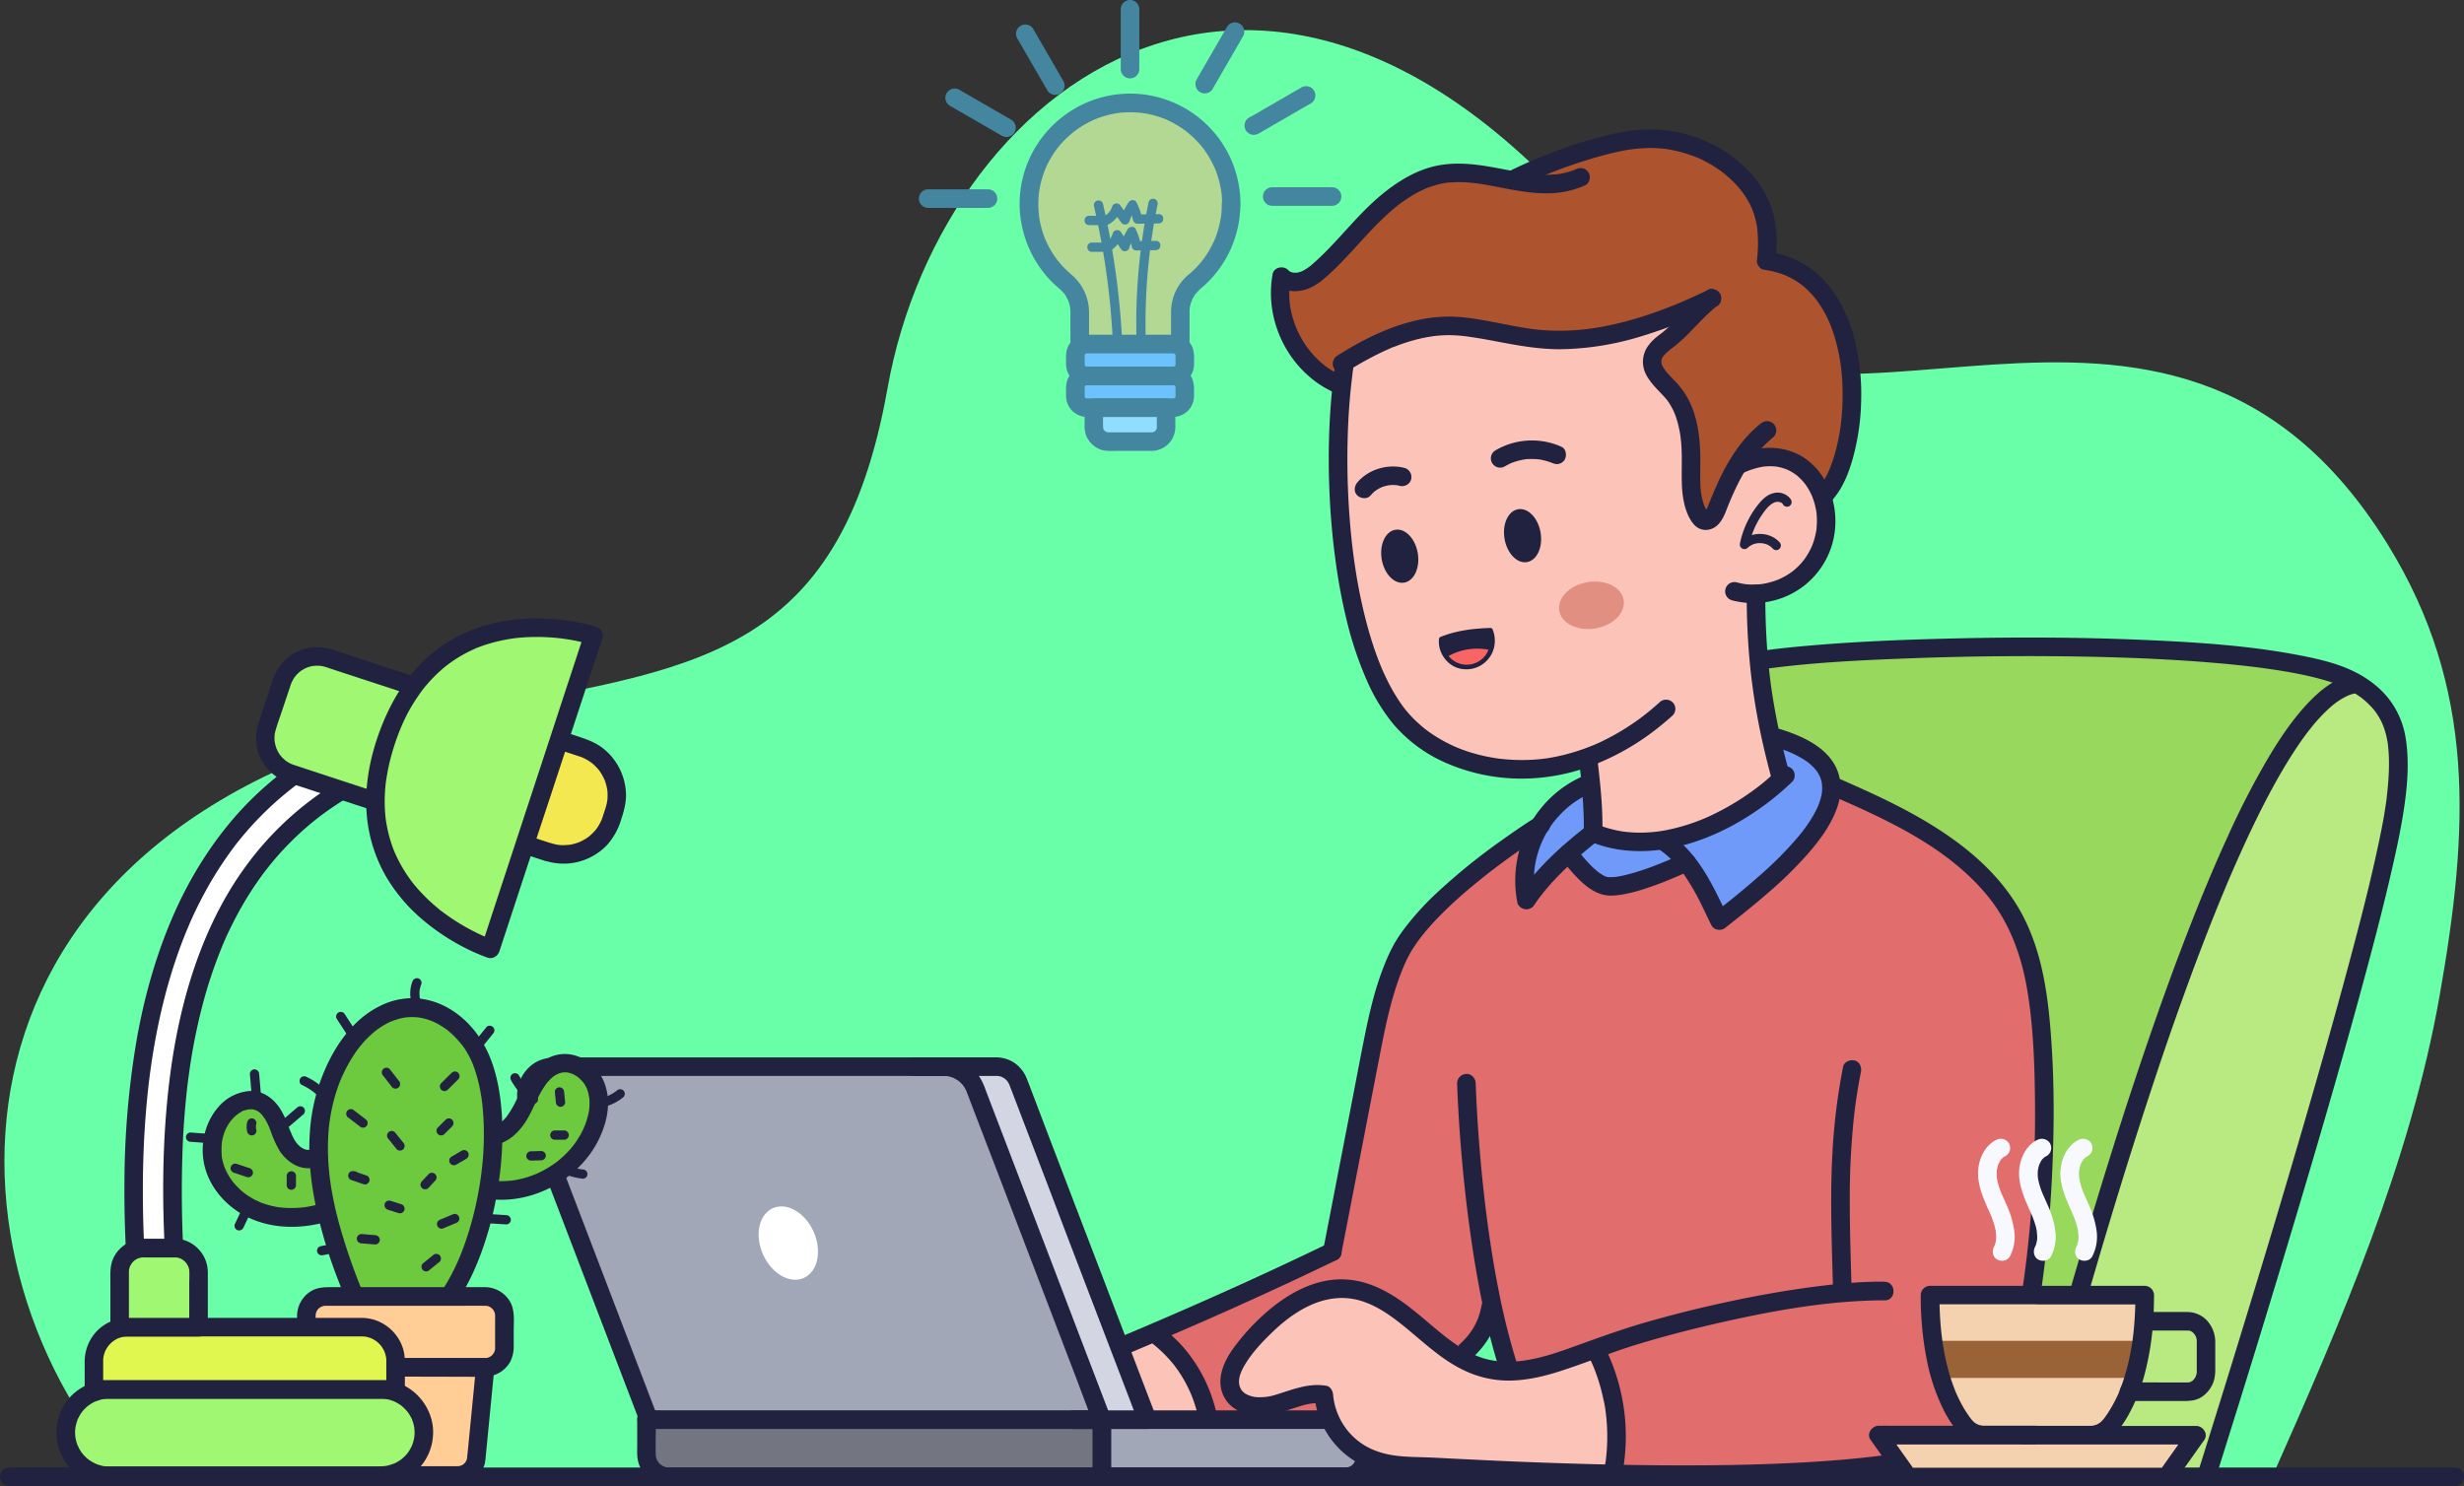 <svg id="Layer_1" data-name="Layer 1" xmlns="http://www.w3.org/2000/svg" width="1592.77" height="961" viewBox="0 0 1592.77 961"><rect x="0" y="0" width="1592.77" height="961" fill="#333333" stroke="none"/><path d="M1543.57,352.17c-143.5-232.85-378.11-23-481.62-163.81C836.32-118.57,609.74,48.5,573.74,251,542.54,426.5,447.5,432,303.88,459.52c-350.39,67-350.1,349.05-224.32,492.59l1389.25,2.7c44.28-99.77,89.24-203.47,108.22-311S1600.84,445.09,1543.57,352.17Z" transform="translate(-0.02)" style="fill:#69ffa9"/><path d="M1426.22,950.49s114-359.32,122.72-439.52c4-37,.61-58.91-27.92-74.74-52.89-29.35-299.35-24.86-378.13-14.34l-90.8,287.62,36,245.32Z" transform="translate(-0.02)" style="fill:#97d85d"/><path d="M1310.51,951.45l1.6,3.38,114.11-1.46s114-359.33,122.72-439.52c4-37,.61-58.91-27.92-74.75C1439.12,456,1327.75,892.61,1310.51,951.45Z" transform="translate(-0.02)" style="fill:#b8ea81"/><path d="M1316.3,956.43c2.64-9,5.09-18.12,7.59-27.19q6.1-22.14,12.27-44.25,8-28.49,16.25-56.9,9.51-32.64,19.54-65.14,10.71-34.61,22.17-69t24.09-68.38q6.09-16.29,12.51-32.46,3.12-7.82,6.35-15.59l1.59-3.82c.27-.64.53-1.27.8-1.9-.48,1.13.25-.58.39-.93q1.59-3.74,3.2-7.46c8-18.36,16.44-36.52,26-54.09,4.06-7.45,8.32-14.79,12.9-21.93q3.1-4.83,6.41-9.51c1.05-1.46,2.11-2.92,3.19-4.35l.8-1c.59-.79-.9,1.13.06-.07l1.59-2A107.2,107.2,0,0,1,1506.68,457c.48-.42,1-.83,1.46-1.24s2.25-1.65.62-.52c1-.72,2-1.51,3.09-2.21a50.4,50.4,0,0,1,6.1-3.39c1.22-.58-1.58.57.27-.1.47-.17.93-.34,1.41-.5,1-.32,2-.58,3-.8,3.17-.67,5-4.39,4.19-7.38a6.12,6.12,0,0,0-7.38-4.19c-10.66,2.25-19.77,9.81-27.1,17.48-10.37,10.87-18.82,23.61-26.47,36.5a536.86,536.86,0,0,0-26.14,50.91c-9.37,20.5-17.94,41.37-26.07,62.39-8.67,22.39-16.8,45-24.61,67.68q-11.94,34.73-22.94,69.78-10.54,33.45-20.46,67.09-8.81,29.79-17.23,59.69-6.8,24-13.4,48.08c-3,10.7-5.86,21.41-8.89,32.09-.46,1.62-.92,3.23-1.39,4.85-2.18,7.42,9.4,10.59,11.57,3.19Z" transform="translate(-0.02)" style="fill:#21223f"/><path d="M1142.89,432.23c30-4,60.48-5.41,90.73-6.56q60.29-2.28,120.63-1c19.72.45,39.43,1.23,59.1,2.53q13.8.92,27.56,2.23,6.31.61,12.62,1.34c1.93.22,3.86.46,5.79.7l3.1.4h-.07l2,.28c13.34,1.86,26.75,4.13,39.66,8,2.47.75,4.92,1.57,7.33,2.49l1.73.68c1.46.57-1.22-.56.21.09,1,.47,2.06.93,3.06,1.44,1.41.71,2.78,1.49,4.14,2.31,1.91,1.14,4.91,3.14,6,4a52.57,52.57,0,0,1,5.52,4.92c.68.71,1.34,1.43,2,2.17.38.44.75.88,1.11,1.33-.67-.84.66.9.78,1.07a45.84,45.84,0,0,1,3.19,5.29c.42.83.83,1.68,1.2,2.53-.5-1.14.22.57.25.66.27.71.53,1.42.76,2.14a52.9,52.9,0,0,1,1.65,6.2c.25,1.18.46,2.37.64,3.57,0,.14.16,1.17,0,.25.11.83.2,1.67.28,2.51,1,10.68.15,21.53-1.07,32.15a27.56,27.56,0,0,1-.35,2.86c.26-1.16.17-1.19,0-.09l-.27,1.81c-.32,2.16-.67,4.3-1,6.45-.87,5-1.84,10-2.87,14.91-5.73,27.62-12.87,55-20.16,82.18-9.11,34-18.73,67.83-28.56,101.61q-14.88,51.14-30.39,102.1-12.39,40.85-25.06,81.6-6.54,21-13.14,42c-.2.62-.4,1.24-.59,1.86-2.34,7.38,9.24,10.53,11.57,3.19q4.68-14.74,9.27-29.52Q1453,889.49,1464.42,852q15.22-49.86,30-99.87c10.21-34.71,20.23-69.48,29.81-104.38,8-29.34,15.89-58.76,22.61-88.43,2.4-10.56,4.67-21.16,6.42-31.85,2.68-16.27,4.42-33.18,1.94-49.57a55.41,55.41,0,0,0-11.2-26.3c-5.66-7.19-13.43-13-21.56-17.07-10.28-5.2-21.74-8-33-10.26-34.2-6.91-69.47-9.06-104.26-10.56-40.94-1.76-82-1.87-122.94-.91-34.13.81-68.34,2.19-102.33,5.5-5.69.56-11.38,1.18-17,1.94-3.22.42-6,2.45-6,6,0,2.91,2.76,6.43,6,6Z" transform="translate(-0.02)" style="fill:#21223f"/><path d="M861.23,809.34l-115.51,49.9c16.58,13.16,31.2,40.07,35.37,58.6H910.41l32.78-36.15c8.49-7.66,18.32-25.21,20.42-36.45l10.77,42.38L1031.83,868s19.15,37.35,6.55,86c0,0,212.93,2.55,241.7-21.67s39.07-155.71,39.07-155.71,4.57-103.94-5.4-152-37-64.86-71.13-88.43-134.84-41-156.17-34.24-90.33,31.42-90.33,31.42-73.68,45.65-92,84.32c-9.51,20.06-13.9,42.1-18.12,63.89L861.23,809.34" transform="translate(-0.02)" style="fill:#e26d6d"/><path d="M749.36,864.53l-31.58,8.7,15.87,44.61h47.44C776.92,899.31,765.93,877.69,749.36,864.53Z" transform="translate(-0.02)" style="fill:#fcc4b9"/><path d="M1014.07,551.51s13.19,19,23.71,21.21c14.31,3,52.34-15.24,52.34-15.24l-10.69-10.65s-18.1-1.39-27.51-2.89-22.13-5.56-22.13-5.56Z" transform="translate(-0.02)" style="fill:#709af9"/><path d="M1026.94,506.72A67.65,67.65,0,0,0,986.71,582c9.88-14.84,23.71-28.26,43.08-43.57Z" transform="translate(-0.02)" style="fill:#709af9"/><path d="M1076,544.33c17.5,11.57,26.41,32.08,35.56,51,42.64-33.38,116.27-93.94,37.78-118,0,0,7.35,21.05-2.74,30.91S1076,544.33,1076,544.33Z" transform="translate(-0.02)" style="fill:#709af9"/><path d="M1123.81,300.64l3.87-40.26s12.94-49.5-4.06-80.16-117.5-21.84-192,0-62.74,57.54-62.74,57.54c-10.06,70.6-1.32,182.44,36.79,226.93C929.87,493,972.8,503,1010.24,494.44a133,133,0,0,0,16.24-4.87l.46,4.25s3.39,26.43,2.85,44.56c0,0,24.46,12.5,64.39,0S1151,502,1151,502c-11-40.81-15.89-73.78-15.89-118h0a47.7,47.7,0,0,0,33.33-15.35C1197.62,336.07,1170.61,277.78,1123.81,300.64Z" transform="translate(-0.02)" style="fill:#fcc4b9"/><path d="M1141.37,171.34c2.35-22.81-1.09-40.62-16.72-57.4a81.82,81.82,0,0,0-61.58-25.67c-10.35.32-20.53,2.63-30.49,5.45A299.3,299.3,0,0,0,979,114.61l5.4,3.12c-2.31-.34-4.61-.73-6.89-1.15-14.73-2.74-29.72-6.51-44.52-4.15-16.81,2.68-31.44,13-43.69,24.85s-22.79,25.36-35.49,36.7c-3.59,3.2-7.48,6.29-12.08,7.66s-10.12.69-13.4-2.82c-5.28,28.05,11.08,58.69,37.32,69.93l1.88-13.61c22.41-14.2,48.93-26.36,75.37-24.18,17.18,1.42,33.9,6.44,51.05,8.16,38.87,3.91,77.5-9.27,112.69-26.23l-11.2,10.22c-9.74,7.3-8.19,9.85-17.93,17.14-4,3-8.33,6.48-9.31,11.41-1.67,8.39,6.77,14.82,12.41,21.25,11.32,12.9,12.86,31.52,12.63,48.68-.15,11-.6,22.66,5.16,32a6.77,6.77,0,0,0,2.9,2.88c3.74,1.55,6.92-3.08,8.39-6.86,4.06-10.44,8.64-21,14.56-30.46,44.45-23.1,56.27,30,56.27,30C1204.8,300.89,1210.67,181.5,1141.37,171.34Z" transform="translate(-0.02)" style="fill:#ad532e"/><path d="M1126.84,305.82c.72-.35,1.45-.69,2.18-1l.46-.2c.6-.27-.74.3-.67.28.42-.14.82-.33,1.22-.49,1.38-.53,2.77-1,4.19-1.42s2.69-.72,4.06-1c.61-.12,1.22-.22,1.84-.32,1.33-.21-1.31.15-.34.05l1.1-.12a37.25,37.25,0,0,1,7.39.07c1,.12-.22.07-.59-.08a5.25,5.25,0,0,0,.87.14c.57.09,1.14.21,1.71.33a31,31,0,0,1,3.3.93c.53.17,1.06.37,1.58.58.25.09,1.13.46.06,0s0,0,.27.14a30.39,30.39,0,0,1,2.93,1.55c.95.56,1.87,1.17,2.76,1.82l.28.22c.7.5-.71-.54-.65-.51a2.59,2.59,0,0,1,.55.44c.46.37.9.76,1.34,1.16.82.74,1.61,1.52,2.35,2.33.35.38.7.76,1,1.15.18.22.36.43.53.65s.93,1.18.2.23,0,0,.1.16l.42.58c.35.5.68,1,1,1.5q.88,1.38,1.65,2.82c.54,1,1,2,1.49,3.08.37.8-.6-1.5-.17-.41.11.26.21.53.32.8.21.54.4,1.08.59,1.63a46.47,46.47,0,0,1,1.77,6.77c.11.58.19,1.16.29,1.74.15,1-.19-1.55-.08-.59,0,.34.08.68.11,1q.18,1.79.24,3.57a54.6,54.6,0,0,1-.33,7.23c-.11,1,.22-1.53.08-.56a5.61,5.61,0,0,1-.14.9c-.11.65-.23,1.3-.36,1.94-.24,1.21-.54,2.41-.88,3.59s-.74,2.39-1.17,3.55c-.1.26-.19.51-.29.76s-.55,1.32-.11.28,0,.06-.13.28-.26.57-.4.86a46.56,46.56,0,0,1-3.89,6.7c-.37.54-.77,1.07-1.16,1.61s.58-.75.5-.65l-.27.33c-.24.3-.48.6-.73.89a41.54,41.54,0,0,1-3.26,3.5c-.59.56-1.19,1.11-1.8,1.64-.33.29-.67.57-1,.84-.14.12-.3.23-.43.35,1.12-1,.49-.38.17-.14a47.17,47.17,0,0,1-4.37,2.89,47.65,47.65,0,0,1-4.67,2.38l-.52.23s1.19-.48.57-.24c-.41.15-.81.32-1.22.48-.88.33-1.76.63-2.66.91a46.33,46.33,0,0,1-4.9,1.26c-.86.17-1.72.31-2.59.45-1.08.17,1.44-.17-.08,0l-1.3.13a48.19,48.19,0,0,1-5.24.14c-.87,0-1.75-.07-2.62-.14l-1.11-.11a4.8,4.8,0,0,0-.75-.09c.25,0,1.32.2.49.06-1.73-.3-3.44-.64-5.13-1.1a6,6,0,0,0-3.19,11.57,53.66,53.66,0,0,0,45.35-8.46,52.89,52.89,0,0,0,20.37-31.56,54.94,54.94,0,0,0-3.47-33.16c-4-9.25-11.39-17.56-20.67-21.75-11.12-5-23.55-4.68-34.81-.21-1.9.75-3.77,1.56-5.6,2.45-2.83,1.37-3.82,5.63-2.16,8.21a6.16,6.16,0,0,0,8.21,2.15Z" transform="translate(-0.02)" style="fill:#21223f"/><path d="M1072.79,454.06c-3,2.73-6.11,5.37-9.31,7.89-.3.24-1.57,1.05-.31.25a10.73,10.73,0,0,0-1,.78c-.85.64-1.71,1.28-2.58,1.91-1.67,1.22-3.37,2.4-5.09,3.56a152.23,152.23,0,0,1-21.06,11.84c-.85.39-1.69.77-2.54,1.14l-.79.34H1030c.79-.34-.08,0-.28.11l-.79.33c-1.92.77-3.86,1.51-5.82,2.2q-5.68,2-11.54,3.5-5.48,1.39-11,2.27l-1.33.2-.58.08.65-.09c-1,.1-1.91.24-2.87.34q-2.68.29-5.37.45a120.73,120.73,0,0,1-21.92-.67c-.42,0-1.91-.28-.12,0l-1.14-.16c-1-.14-1.9-.29-2.84-.45-1.76-.3-3.51-.65-5.26-1-3.53-.78-7-1.72-10.47-2.83-1.68-.55-3.34-1.13-5-1.76-.83-.31-1.64-.63-2.46-1l-.52-.21c-.74-.3,1.12.48.39.16l-1.38-.6a98.33,98.33,0,0,1-9.32-4.75,92.14,92.14,0,0,1-8.83-5.82l-.57-.43-.56-.44c-.68-.54-1.34-1.09-2-1.65-1.33-1.16-2.67-2.36-4-3.6a78.89,78.89,0,0,1-6.43-7c-.38-.46-.75-.94-1.13-1.41s.63.82.54.7l-.32-.42-.63-.84c-.74-1-1.46-2-2.16-3.05a116.77,116.77,0,0,1-8-13.78c-1.28-2.56-2.48-5.15-3.62-7.78l-.42-1c-.26-.59.34.82.3.73l-.24-.58c-.28-.67-.55-1.34-.82-2-.57-1.41-1.12-2.84-1.66-4.27-2.17-5.81-4.08-11.72-5.78-17.69a330.49,330.49,0,0,1-8.46-39.38c-.27-1.7-.52-3.4-.77-5.1l-.36-2.57c0-.24-.2-1.51-.06-.49s-.08-.58-.11-.86c-.46-3.51-.88-7-1.25-10.55q-1.11-10.55-1.76-21.12-1.28-20.94-.81-41.94c.29-13,1.09-26,2.58-38.86.16-1.43.33-2.86.52-4.29a8.13,8.13,0,0,1,.14-1.09c.05-.36.19-1.41,0-.3s0-.18.06-.44a8.66,8.66,0,0,1,.17-1.23,6.62,6.62,0,0,0-.6-4.62,6.17,6.17,0,0,0-3.59-2.76c-2.83-.64-6.91.87-7.38,4.19-1.86,13.13-3,26.34-3.62,39.6q-.91,21,0,42c.6,14.4,1.81,28.77,3.72,43.06a371.89,371.89,0,0,0,7.85,42,231.1,231.1,0,0,0,12.51,36.91,119.05,119.05,0,0,0,17.39,28.64,93.73,93.73,0,0,0,34.93,25.35,121.59,121.59,0,0,0,45,9.67,127.87,127.87,0,0,0,46.49-7.72,160.23,160.23,0,0,0,44.8-25.35q4.71-3.72,9.15-7.75a6,6,0,0,0,0-8.49h0a6.14,6.14,0,0,0-8.49,0Z" transform="translate(-0.02)" style="fill:#21223f"/><path d="M1009.36,288.84a46.69,46.69,0,0,0-42.65,2.33,6,6,0,0,0,6.06,10.36c1.34-.79,2.72-1.47,4.13-2.14.68-.32-1.17.46-.13.06l1.13-.44c.7-.25,1.4-.49,2.11-.7a41.51,41.51,0,0,1,4.53-1.1l1-.17c1.33-.21-.17-.07-.19,0a13.12,13.12,0,0,1,2.42-.22,41.29,41.29,0,0,1,4.45,0c.75,0,1.49.09,2.23.16.21,0,1.63.09.6.06s.18,0,.41.07a40.68,40.68,0,0,1,4.34,1c.78.22,1.55.47,2.31.73l1.14.42c.36.14,1.56.66.07,0a6.56,6.56,0,0,0,4.62.6,6.14,6.14,0,0,0,3.59-2.76c1.36-2.58.92-6.88-2.16-8.21Z" transform="translate(-0.02)" style="fill:#21223f"/><path d="M908,302.55c-10.84-2.79-23.18.75-30.53,9.32-2.05,2.38-2.52,6.18,0,8.48,2.24,2.06,6.3,2.55,8.48,0a22.9,22.9,0,0,1,2.29-2.33c.18-.17.36-.32.55-.48.59-.52-.15.12-.37.26.46-.29.89-.64,1.34-.94a23.38,23.38,0,0,1,2.85-1.6l.66-.31c.67-.32-1.27.48-.26.11.51-.18,1-.37,1.54-.54a23.88,23.88,0,0,1,3-.74c.24,0,1.33-.19.28-.07s-.1,0,.11,0c.54,0,1.08-.09,1.63-.11a24.32,24.32,0,0,1,3.08.08c1,.09.14.05-.33-.06.23.06.48.07.72.12.59.1,1.18.24,1.77.39,3,.78,6.65-1,7.38-4.19a6.1,6.1,0,0,0-4.19-7.38Z" transform="translate(-0.02)" style="fill:#21223f"/><path d="M963.48,407.47c-10.53.27-22,1.71-31.78,5.69a16.74,16.74,0,0,0,9.39,16.6,17.16,17.16,0,0,0,18.83-3.42A17.58,17.58,0,0,0,963.48,407.47Z" transform="translate(-0.02)" style="fill:#21223f"/><path d="M935.1,424.88a16,16,0,0,0,6,4.88,17.16,17.16,0,0,0,18.83-3.42,16.72,16.72,0,0,0,3.76-5.95A38.48,38.48,0,0,0,935.1,424.88Z" transform="translate(-0.02)" style="fill:#f96464"/><path d="M963.48,406c-10.89.29-22,1.64-32.18,5.75a1.59,1.59,0,0,0-1.1,1.44c-.87,8.58,5.12,17.19,13.58,19.09a18.47,18.47,0,0,0,21.05-10.7,19.11,19.11,0,0,0,.1-14.48c-.73-1.75-3.63-1-2.89.8,2.83,6.84.73,15.4-5.71,19.42a15,15,0,0,1-23.13-14.13l-1.1,1.45c9.93-4,20.74-5.35,31.38-5.64C965.41,408.92,965.42,405.92,963.48,406Z" transform="translate(-0.02)" style="fill:#21223f"/><ellipse cx="984.22" cy="346.33" rx="11.82" ry="17.33" transform="translate(-43.68 167.19) rotate(-9.5)" style="fill:#21223f"/><ellipse cx="904.83" cy="359.61" rx="11.82" ry="17.33" transform="translate(-46.96 154.27) rotate(-9.5)" style="fill:#21223f"/><path d="M1157.65,322.87a10.47,10.47,0,0,0-11.13-4.05c-4.5,1-7.84,4.6-10.54,8.09a59.68,59.68,0,0,0-11.2,24.33,3,3,0,0,0,5,2.92,11.17,11.17,0,0,1,8.23-3,12.32,12.32,0,0,1,4.51,1,11.05,11.05,0,0,1,3.49,2.57,3,3,0,1,0,4.39-4.09l-.15-.15c-6.36-6.88-18-7-24.72-.6l5,2.91a55.1,55.1,0,0,1,8.73-20.37c1.89-2.71,4.07-5.69,7.07-7.23a5.63,5.63,0,0,1,3.66-.67c-.33,0,.57.14.69.18a2,2,0,0,1,.67.26,2.43,2.43,0,0,1,1.08.9,3,3,0,1,0,5.38-2.65,2.43,2.43,0,0,0-.2-.35Z" transform="translate(-0.02)" style="fill:#21223f"/><ellipse cx="1028.77" cy="391.35" rx="21.11" ry="15.16" transform="translate(-50.5 175.16) rotate(-9.5)" style="fill:#e18f81"/><path d="M1103.63,187.71c-7.13,5.39-13.12,12-19.37,18.32a112.48,112.48,0,0,1-9.31,8.69l-.45.36c-.8.64.2-.16.31-.24-.42.28-.82.61-1.21.92-1.12.85-2.25,1.71-3.32,2.61a30.09,30.09,0,0,0-4.7,5,17.54,17.54,0,0,0-3.2,13.94c.8,4.34,3.44,8.08,6.2,11.4,2.42,2.91,5.19,5.49,7.69,8.33l.88,1a4.09,4.09,0,0,1,.49.61c0-.15-.74-1-.22-.29s1.2,1.67,1.75,2.54a45.71,45.71,0,0,1,2.86,5.23c.1.21.39,1.19.55,1.23,0,0-.56-1.4-.16-.37l.28.72c.38,1,.72,1.93,1,2.92.6,1.85,1.11,3.74,1.54,5.65s.81,4,1.1,6c.22,1.53-.11-.92,0,.18.07.53.13,1.06.19,1.59.11,1.05.21,2.12.29,3.18.65,8.36.11,16.7.36,25.07a66.48,66.48,0,0,0,1.68,13.77c1.15,4.63,3.1,9.71,6.37,13.26,4.35,4.72,11.32,4.16,15.55-.34,3.24-3.44,4.64-7.87,6.37-12.16.38-.94.77-1.88,1.16-2.82.1-.26.22-.5.31-.76,0,0-.47,1.12-.2.5l.72-1.69q1.26-2.91,2.61-5.77c1.76-3.74,3.66-7.43,5.73-11a111.06,111.06,0,0,1,6.89-10.42c.2-.27.72-.82-.21.26.13-.15.25-.32.38-.47.33-.42.66-.84,1-1.25.68-.82,1.37-1.64,2.08-2.43,1.38-1.55,2.81-3,4.32-4.46s3-2.7,4.55-4a6,6,0,0,0-4.24-10.24A7,7,0,0,0,1138,274c-12.78,10.18-21.46,24.59-28.08,39.31-1.8,4-3.49,8.06-5.11,12.14-.36.91-.77,1.83-1.09,2.77,0,0,.57-1.21.26-.64-.09.16-.15.33-.23.49a16.1,16.1,0,0,1-.79,1.43c-.18.28-.68.75-.71,1.06,0-.13,1-1.1.27-.39-.12.13-.23.26-.35.38l-.36.36c-.66.67.33-.3.45-.33a2.66,2.66,0,0,0-.53.34c-.64.44.42-.19.6-.25-1,.29.78-.08.74,0s-.56,0-.6,0,1.42.24.84.08.67.31.63.29c-1-.5.35.19.3.29s-.6-.55-.53-.53.69,1,.35.46c-.17-.26-.36-.52-.52-.79a27.09,27.09,0,0,1-1.4-2.53l-.34-.75c-.07-.14-.36-.8,0,0s0,0-.08-.23-.19-.51-.28-.77a36.79,36.79,0,0,1-1.55-5.94c-.09-.48-.16-1-.24-1.43s0-1.07,0,.36a1.66,1.66,0,0,0-.08-.62c-.12-1-.21-2.08-.28-3.13-.54-8.06.1-16.15-.27-24.23s-1.36-16.42-3.93-24.17a55.33,55.33,0,0,0-5.25-11.57,57.37,57.37,0,0,0-7.54-9.53c-1.3-1.36-2.61-2.7-3.87-4.09-.58-.65-1.15-1.3-1.7-2-.15-.19-.3-.39-.46-.57,0,0,.76,1,.39.5s-.63-.87-.92-1.32a19,19,0,0,1-1.22-2.09c-.07-.15-.14-.31-.22-.46-.34-.67.4,1.23.22.51-.11-.43-.3-.84-.41-1.26a6.37,6.37,0,0,0-.26-1.13c0,.09.12,1.59.09.62V233c0-1,0,.46-.09.56a5.57,5.57,0,0,0,.14-.71,13.73,13.73,0,0,0,.44-1.42s-.55,1.14-.24.59c.12-.21.21-.44.33-.65.21-.38.43-.74.67-1.1l.33-.45c.4-.6-.86,1-.13.18a38.71,38.71,0,0,1,4.18-3.92l.45-.35c.62-.5-.94.71-.31.23l1.06-.79c1.07-.82,2.14-1.64,3.17-2.5,1.56-1.29,3-2.65,4.51-4,6-5.75,11.51-12.07,17.7-17.66.69-.62,1.39-1.24,2.11-1.84.34-.29.69-.58,1-.86.2-.16.41-.31.6-.48-.09.08-1.12.86-.31.24a6.61,6.61,0,0,0,2.76-3.58,6.16,6.16,0,0,0-.61-4.62c-1.59-2.47-5.53-4.18-8.21-2.16Z" transform="translate(-0.02)" style="fill:#21223f"/><path d="M868.7,243.57a60.08,60.08,0,0,1-7.47-3.88c-1.1-.67-2.17-1.38-3.22-2.12l-1.41-1c-1-.76,1.1.88.1.08l-1.09-.87a63.67,63.67,0,0,1-5.87-5.51c-.88-.94-1.74-1.9-2.56-2.89-.45-.53-.84-1.15-1.33-1.64.07.07.89,1.17.3.38-.28-.38-.57-.75-.84-1.13a65.59,65.59,0,0,1-4.35-6.82c-.63-1.12-1.22-2.27-1.79-3.43-.3-.63-.6-1.27-.89-1.91-.14-.32-.26-.66-.42-1,.8,1.54.22.52.06.14a67.17,67.17,0,0,1-2.61-7.83c-.35-1.3-.66-2.61-.92-3.93-.12-.57-.23-1.14-.33-1.72-.06-.34-.11-.69-.17-1s-.24-2.14,0-.14a72.5,72.5,0,0,1-.49-9.08c0-1.46.12-2.92.26-4.37l.09-.87c0-.48.44-2.05,0-.15.18-.79.25-1.63.4-2.43l-10,2.65c6,6.18,15.22,6.3,22.66,3.05a39.62,39.62,0,0,0,9.71-6.49c2.85-2.43,5.57-5,8.22-7.66,10.69-10.64,20.18-22.46,31.27-32.7,2.54-2.35,5.18-4.59,7.88-6.75,1.13-.9-1,.79.1-.07l1-.75c.67-.5,1.34-1,2-1.46,1.47-1,3-2,4.48-3a79.5,79.5,0,0,1,8.66-4.69l1.12-.51.37-.16-.3.13a9.9,9.9,0,0,1,2.28-.89c1.65-.61,3.34-1.15,5-1.62a49,49,0,0,1,4.79-1.09l1.22-.21c.27,0,1.85-.37.31,0a25.15,25.15,0,0,1,3.35-.32,76.32,76.32,0,0,1,12,.19c1,.08,1.92.18,2.88.29l1.44.18c1.63.2-1.3-.2.32,0,2.08.32,4.16.64,6.24,1,4,.71,8,1.51,11.94,2.27,8.52,1.64,17.17,3.09,25.87,3.15a60.21,60.21,0,0,0,25.78-5.22c2.86-1.31,3.79-5.67,2.15-8.21-1.9-3-5.15-3.55-8.21-2.15-.27.12-1.61.79-.16.1-.38.18-.8.33-1.2.48-.81.31-1.63.59-2.45.85a48.22,48.22,0,0,1-5.42,1.35,15.77,15.77,0,0,1-2.55.42h-.12l-1.29.13c-1.73.15-3.47.23-5.21.25a91.82,91.82,0,0,1-11-.6c-.88-.1-1.77-.17-2.64-.32,1.75.29-.6-.09-1-.16-1.88-.28-3.76-.6-5.63-.94-16.22-3-32.44-7-49-4.24-14,2.33-26.45,9.81-37.27,18.62-11.28,9.17-20.68,20.34-30.57,30.93-2.8,3-5.65,6-8.59,8.81-1.52,1.48-3.07,2.94-4.66,4.36-.74.67-1.5,1.34-2.26,2-.33.28-.67.54-1,.81-.52.41-.45.36.2-.15-.23.18-.45.35-.68.51a35.62,35.62,0,0,1-4.71,2.83c-1.28.65,1.24-.39-.13.05-.51.16-1,.35-1.55.5-.35.09-.7.18-1.06.25l-.71.13c1-.13,1.16-.16.5-.09H836c-1.3,0,1.43.32.16,0-.47-.11-.93-.2-1.39-.34a7,7,0,0,0-1-.35c.88.38,1,.44.46.16-.21-.1-.41-.22-.62-.34l-.3-.18c-.51-.36-.4-.26.36.31a9.44,9.44,0,0,0-1-1c-3-3-9.2-1.85-10,2.65-4.42,24,4.71,49.53,23,65.65a65,65,0,0,0,17.11,11.06,6.59,6.59,0,0,0,4.63.6,6.13,6.13,0,0,0,3.58-2.75c1.37-2.59.93-6.88-2.15-8.21Z" transform="translate(-0.02)" style="fill:#21223f"/><path d="M982.8,120.41q5.28-2.56,10.65-4.93l2.58-1.13,1.3-.55.3-.12c1.88-.79,3.77-1.55,5.66-2.3q11-4.3,22.2-7.79c7.41-2.29,14.9-4.38,22.5-5.92q2.8-.57,5.64-1l1.42-.22c1.6-.24-1.32.16.29,0,1.11-.13,2.21-.26,3.32-.36a86,86,0,0,1,11-.34c1.5.06,3,.15,4.48.29.82.07,1.63.16,2.44.26l.4,0-.38,0c.31-.14,1.28.18,1.61.24a86.26,86.26,0,0,1,9.93,2.21c1.56.45,3.11,1,4.64,1.48.77.27,1.53.55,2.29.84l1.13.44c.4.16,2.07.57.44.17a24.56,24.56,0,0,1,4.4,2c1.56.78,3.1,1.6,4.61,2.48a86.73,86.73,0,0,1,8,5.32c1.13.83-1-.84,0,0l.94.75c.62.51,1.23,1,1.83,1.54,1.31,1.13,2.57,2.3,3.8,3.52s2.26,2.32,3.33,3.53c.52.59,1,1.19,1.54,1.8.25.3.49.61.73.91.4.5.32.4-.23-.31l.46.61a57.53,57.53,0,0,1,4.89,7.73c.38.73.75,1.47,1.09,2.22.1.21.2.43.29.64.69,1.52-.3-.82.09.17.6,1.51,1.16,3,1.63,4.57s.89,3.12,1.22,4.71c.17.79.33,1.59.47,2.4a6.15,6.15,0,0,0,.16,1c.26,1.7-.09-.94,0,.16a93.5,93.5,0,0,1-.18,21.15c-.26,2.3,2,5.46,4.4,5.78a61.52,61.52,0,0,1,9.58,2.09c1.45.45,2.88,1,4.29,1.52.22.09.45.17.66.27.06,0-1.57-.69-.79-.33l1,.43c.74.34,1.48.69,2.2,1.06a52.92,52.92,0,0,1,7.34,4.57c.43.32,1.54,1.29-.14-.12.26.21.53.41.79.63.61.49,1.21,1,1.8,1.52,1.07.94,2.09,1.93,3.08,2.95s2,2.08,2.87,3.17a19.87,19.87,0,0,1,1.42,1.76c0,.06-1-1.36-.52-.68l.27.36c.28.36.55.73.81,1.1a71.49,71.49,0,0,1,4.65,7.38c.74,1.36,1.45,2.75,2.12,4.15.3.64.6,1.28.88,1.92l.48,1.09c.17.39.39,1-.33-.78l.27.65c1.19,2.89,2.22,5.84,3.13,8.82a126.1,126.1,0,0,1,4,18.53c.14,1-.2-1.48-.1-.73a1.61,1.61,0,0,0,.08.61,8.36,8.36,0,0,0,.14,1.12c.09.82.19,1.65.27,2.48.16,1.61.3,3.23.41,4.85.22,3.19.33,6.39.35,9.58a160.24,160.24,0,0,1-1,18.84c-.08.7-.17,1.41-.26,2.11a1.62,1.62,0,0,1-.07.58c-.1.74.24-1.76.1-.78-.05.39-.1.77-.16,1.16-.22,1.48-.46,3-.72,4.43q-.75,4.21-1.75,8.37a105.63,105.63,0,0,1-4.79,14.84c.83-2,.17-.42-.16.33-.24.54-.49,1.07-.75,1.61-.47,1-1,1.94-1.49,2.88a45.19,45.19,0,0,1-3.28,5.14c-.65.88.5-.63.45-.58l-.4.5c-.29.36-.59.71-.9,1.06-2.1,2.33-2.48,6.21,0,8.48,2.28,2.1,6.25,2.5,8.48,0,6.74-7.52,10.61-17.36,13.32-27a150.75,150.75,0,0,0,5.36-37.3,146.13,146.13,0,0,0-4.41-40.22c-3.36-12.8-9-25.09-17.54-35.23a60.2,60.2,0,0,0-32.87-19.8c-1.62-.36-3.27-.64-4.92-.87l4.41,5.79c1.41-12.7,1-25.94-4-37.86-5.58-13.3-15.59-24.11-27.48-32.11a90.18,90.18,0,0,0-40.74-14.54c-16-1.74-32,1.74-47.35,6.15a321.33,321.33,0,0,0-45.92,17.16q-2.76,1.29-5.51,2.62c-2.83,1.37-3.82,5.63-2.15,8.21a6.16,6.16,0,0,0,8.21,2.15Z" transform="translate(-0.02)" style="fill:#21223f"/><path d="M870.58,240.32a216.66,216.66,0,0,1,20.64-11.64q2.73-1.34,5.51-2.58l1.24-.54.62-.27c.49-.21.51-.49-.18.08a11.52,11.52,0,0,1,2.7-1.1c3.68-1.45,7.42-2.75,11.22-3.85a104,104,0,0,1,11.43-2.65,24.32,24.32,0,0,0,2.82-.44s-1.2.15-.5.07l.87-.11,1.52-.17c1.89-.19,3.79-.31,5.69-.38a87.16,87.16,0,0,1,12.09.54c1,.1,1.9.22,2.85.34.3,0,1.17.07-.17,0a5.52,5.52,0,0,1,.71.1l1.66.24c2.13.32,4.25.68,6.38,1,16.84,3,33.47,6.88,50.68,6.83a184.22,184.22,0,0,0,48.93-7.27,311,311,0,0,0,47-17.9q2.71-1.26,5.41-2.57c2.84-1.36,3.81-5.63,2.15-8.2a6.14,6.14,0,0,0-8.21-2.16q-5.51,2.66-11.08,5.15c-1.9.85-3.8,1.69-5.72,2.5l-.64.27c-.63.27.33-.13.37-.15-.42.2-.86.36-1.28.54l-3,1.23c-7.58,3.06-15.28,5.84-23.09,8.23a213.34,213.34,0,0,1-23.64,5.8c-2,.37-4,.71-6.08,1l-1.36.19c-.87.13,1.11-.14.24,0l-.68.09c-1,.14-2.11.26-3.17.37-4,.43-8,.72-12,.84s-8.06.09-12.09-.13q-3-.15-5.94-.44c-1-.1-2-.22-3.08-.34l-1.42-.18c-.89-.1,1.06.16.17,0l-1-.13c-8.38-1.2-16.66-3-25-4.54-8.5-1.59-17.17-3.1-25.84-3.29a95.65,95.65,0,0,0-24.24,2.82c-15.82,3.8-30.78,11-44.66,19.4-1.65,1-3.27,2-4.89,3-2.65,1.68-4,5.42-2.16,8.21s5.38,4,8.21,2.15Z" transform="translate(-0.02)" style="fill:#21223f"/><path d="M1129.13,384a462,462,0,0,0,2.31,47.78,420.15,420.15,0,0,0,7.39,45.7c1.91,8.75,4.07,17.45,6.4,26.1a6,6,0,1,0,11.57-3.19h0c-4-14.9-7.52-29.95-10.12-45.16q-.93-5.44-1.71-10.91c-.07-.48-.14-1-.2-1.45,0-.23-.22-1.58-.09-.65s-.06-.42-.09-.65l-.21-1.66c-.23-1.8-.45-3.6-.64-5.41q-1.27-11.42-1.89-22.88c-.51-9.2-.72-18.41-.72-27.62a6,6,0,0,0-12,0Z" transform="translate(-0.02)" style="fill:#21223f"/><path d="M1020.94,493.82c1.35,10.49,2.27,21.08,2.71,31.65.18,4.3.26,8.61.14,12.91a6,6,0,0,0,6,6,6.11,6.11,0,0,0,6-6c.39-13.68-.88-27.45-2.43-41-.13-1.17-.27-2.35-.42-3.52a6.5,6.5,0,0,0-1.76-4.24,6,6,0,0,0-4.24-1.76c-2.91.13-6.42,2.66-6,6Z" transform="translate(-0.02)" style="fill:#21223f"/><path d="M1149.88,497.11q-4.71,4.51-9.75,8.67c-.78.64-1.57,1.28-2.37,1.91l-1.2.95c-.81.63.2-.16.3-.24l-.92.7c-1.74,1.33-3.52,2.62-5.32,3.87a164,164,0,0,1-23.36,13.68q-1.5.72-3,1.41l-1.44.64-.9.39c-.2.09-1.28.46-.37.16s0,0-.18.08l-.73.29c-.54.23-1.09.44-1.64.66-1.09.43-2.19.84-3.29,1.24a126.26,126.26,0,0,1-12.6,3.86c-2.17.54-4.36,1-6.55,1.44-1.06.19-2.13.38-3.19.54l-1.5.23c-.42.06-1,0,.46-.07a10.71,10.71,0,0,0-1.12.14,93.37,93.37,0,0,1-12.73.66q-3.63-.08-7.24-.45l-1.84-.22c-.8-.1,1.29.19.49.07l-.91-.14c-1.22-.19-2.44-.41-3.65-.66a74.55,74.55,0,0,1-13.92-4.32,6,6,0,0,0-4.62.6,6.14,6.14,0,0,0-2.76,3.59,6.07,6.07,0,0,0,.61,4.62,7.05,7.05,0,0,0,3.58,2.76c17.14,7.22,36.34,7.5,54.34,3.65,18.36-3.93,35.88-12.19,51.42-22.61a179.88,179.88,0,0,0,24.41-19.62,6,6,0,0,0,0-8.48,6.11,6.11,0,0,0-8.48,0Z" transform="translate(-0.02)" style="fill:#21223f"/><path d="M1023.91,501.54a72.23,72.23,0,0,0-28.39,21.76,73.16,73.16,0,0,0-9.85,16.36A76.93,76.93,0,0,0,980,560.72a73.43,73.43,0,0,0,.89,22.82c.44,2.3,2.82,4,5,4.3a6.08,6.08,0,0,0,6-2.87q1.46-2.18,3-4.29l1.53-2c.83-1.09-.56.72.08-.1l.92-1.16q3.39-4.23,7.09-8.2A218.48,218.48,0,0,1,1022,552.55c4-3.4,8-6.69,12.07-9.92a6,6,0,0,0,1.76-4.25,6.12,6.12,0,0,0-1.76-4.24,6,6,0,0,0-4.24-1.76,7,7,0,0,0-4.25,1.76c-13,10.28-25.68,21.25-36.14,34.17-2.77,3.42-5.42,7-7.87,10.61l11,1.43c-.15-.78-.29-1.57-.41-2.36a9.51,9.51,0,0,1-.16-1.07c.11,1.68,0,.2,0-.14-.18-1.58-.3-3.18-.37-4.77a69.52,69.52,0,0,1,.24-9.13,11.16,11.16,0,0,1,.24-2.16c-.45,1.53,0,.26,0-.13a3.76,3.76,0,0,1,.14-.86c.25-1.58.57-3.15.93-4.7A69.37,69.37,0,0,1,996,546.1c.13-.34.27-.67.4-1,.55-1.4-.54,1.19.07-.17.3-.66.6-1.33.91-2,.66-1.39,1.37-2.76,2.13-4.09a64.79,64.79,0,0,1,4.47-6.88c.21-.28,1.08-1.32,0,0,.17-.2.32-.41.48-.62.41-.51.82-1,1.24-1.51,1-1.14,2-2.26,3-3.33a68.08,68.08,0,0,1,6.19-5.69l.61-.49c.5-.39.4-.32-.29.22l.62-.47c.63-.47,1.26-.93,1.9-1.37,1.29-.9,2.61-1.75,3.94-2.55a69.08,69.08,0,0,1,8.37-4.23,6,6,0,0,0,2.76-3.59,6.16,6.16,0,0,0-.61-4.62,6,6,0,0,0-3.58-2.76,7.06,7.06,0,0,0-4.63.61Z" transform="translate(-0.02)" style="fill:#21223f"/><path d="M1072.92,549.51c.81.54,1.6,1.09,2.38,1.67l.61.46c.64.47-.91-.74-.3-.23.39.32.8.64,1.19,1a55.12,55.12,0,0,1,4.34,4c1.34,1.39,2.79,3,4.09,4.55.29.34.57.69.85,1l.48.6c.41.51-.37-.47-.35-.46.62.9,1.31,1.75,1.94,2.64a157.53,157.53,0,0,1,12.11,21c2.06,4.16,4,8.36,6.07,12.54a5.71,5.71,0,0,0,4.39,2.86,6.25,6.25,0,0,0,5-1.65c9.35-7.33,18.64-14.75,27.59-22.57A254.52,254.52,0,0,0,1169.55,551c7.33-8.55,14.11-17.87,17.93-28.56,3.29-9.2,3.36-19.47-1.58-28.1-6.22-10.86-18.26-17-29.59-21.09-1.8-.65-3.63-1.25-5.47-1.82a6.06,6.06,0,0,0-7.38,4.19,6.12,6.12,0,0,0,4.19,7.38c1.84.57,3.66,1.17,5.47,1.82.77.28,1.53.57,2.28.86l1.19.47.66.28c.72.29-1.16-.51-.46-.19a70.3,70.3,0,0,1,8.34,4.25c1.14.7,2.26,1.43,3.34,2.21.25.19.5.39.76.57,0,0-1.27-1-.58-.45l.31.25c.51.41,1,.82,1.48,1.25a33,33,0,0,1,2.52,2.5c.34.37.67.76,1,1.15.17.2.84,1.06.1.1s0,0,.13.21a26.45,26.45,0,0,1,1.67,2.67q.35.66.66,1.32c.08.19.16.39.25.57-.92-2-.4-1-.21-.47a23.13,23.13,0,0,1,.87,2.83c.11.46.2.92.29,1.39a5.37,5.37,0,0,0,.11.7c.06.18-.2-1.66-.15-1.09a1.4,1.4,0,0,0,.06.5,29,29,0,0,1,0,5.89c-.11,1.08.24-1.55.09-.65a4.72,4.72,0,0,1-.11.74c-.09.54-.2,1.07-.31,1.6-.22,1-.49,2-.79,3s-.7,2.12-1.1,3.16c-.1.26-.2.51-.31.77-.44,1.11.36-.81.19-.44l-.74,1.65a69.76,69.76,0,0,1-3.44,6.37c-1.34,2.2-2.78,4.34-4.29,6.43l-1.17,1.59-.6.79c-.76,1,.86-1.1.06-.08s-1.69,2.13-2.56,3.17a235.24,235.24,0,0,1-25.13,25.38c-8.8,7.81-17.94,15.22-27.18,22.49l-3.06,2.41,9.43,1.21c-7.39-15.24-14.46-31.1-26.28-43.53A67.22,67.22,0,0,0,1079,539.1a6,6,0,0,0-8.21,2.15h0a6.15,6.15,0,0,0,2.15,8.21Z" transform="translate(-0.02)" style="fill:#21223f"/><path d="M993.09,528.2c-7.34,4.55-14.47,9.48-21.5,14.49a399.66,399.66,0,0,0-43.16,34.92A183,183,0,0,0,909.66,598a107.62,107.62,0,0,0-7.83,11.25,109.75,109.75,0,0,0-7.16,15.25c-5.15,12.92-8.53,26.45-11.39,40-3,14.42-5.69,28.91-8.49,43.37l-17.25,89-2.1,10.82c-.59,3.08.86,6.63,4.19,7.39,3,.67,6.74-.9,7.38-4.2q8.58-44.25,17.15-88.5,4.23-21.87,8.48-43.74c2.65-13.56,5.49-27.12,9.75-40.29q1.59-4.94,3.48-9.79c.31-.78.62-1.57.94-2.35l.39-.94c-.54,1.31.12-.25.19-.43.65-1.48,1.31-3,2-4.41a76.14,76.14,0,0,1,6-10.2c.58-.85,1.18-1.69,1.79-2.51.3-.43.62-.84.93-1.26.13-.17.25-.34.38-.5.86-1.13-.31.38-.06.08,1.39-1.74,2.77-3.47,4.22-5.16,3-3.52,6.22-6.91,9.5-10.2,6.69-6.7,13.79-13,21.09-19,1.85-1.53,3.72-3,5.6-4.54l2.51-2,1.18-.92.79-.61c.86-.67-1.11.85-.18.13q5.1-3.9,10.29-7.7,12.39-9,25.32-17.27l.38-.25c2.67-1.65,3.94-5.43,2.16-8.2a6.1,6.1,0,0,0-8.21-2.16Z" transform="translate(-0.02)" style="fill:#21223f"/><path d="M727.69,875.84q27.36-11.49,54.51-23.44,26.2-11.56,52.17-23.69,15-7,29.88-14.19c2.84-1.37,3.82-5.63,2.16-8.21a6.16,6.16,0,0,0-8.21-2.15q-26,12.55-52.31,24.54-26,11.84-52.16,23.13-7.5,3.23-15,6.43l-7.35,3.12-2,.85c-.11,0-.86.36-.18.07l-.63.27-4.06,1.7a6.65,6.65,0,0,0-3.58,2.76,6.16,6.16,0,0,0-.61,4.62c.9,2.77,4.29,5.5,7.38,4.19Z" transform="translate(-0.02)" style="fill:#21223f"/><path d="M745.12,868.77a86.61,86.61,0,0,1,9,8.23c1.39,1.46,2.72,3,4,4.53l.83,1,.47.59c.4.52-.38-.49-.37-.47.6.89,1.28,1.72,1.9,2.59a88.09,88.09,0,0,1,6.19,10.19c.93,1.81,1.79,3.66,2.62,5.53.43,1-.15-.26-.15-.37a4.45,4.45,0,0,0,.3.71l.57,1.44q.57,1.44,1.08,2.91a100.69,100.69,0,0,1,3.76,13.76c.62,3.08,4.45,5.14,7.38,4.19a6.14,6.14,0,0,0,4.2-7.38,97.68,97.68,0,0,0-23-46.35,87.35,87.35,0,0,0-10.27-9.62,6.49,6.49,0,0,0-4.24-1.75,6.11,6.11,0,0,0-4.24,1.75c-2,2.18-2.62,6.4,0,8.49Z" transform="translate(-0.02)" style="fill:#21223f"/><path d="M941.93,700.38c.1,3.71.27,7.42.46,11.13q.72,14.61,1.9,29.18,1.65,20.65,4.16,41.22c2,16.21,4.37,32.38,7.37,48.44a481.34,481.34,0,0,0,11.06,47.26q.82,2.85,1.71,5.68c.93,3,4.23,5.21,7.38,4.19a6,6,0,0,0,4.19-7.38,448.54,448.54,0,0,1-11.6-46.84q-2.35-11.94-4.25-24-.94-5.91-1.79-11.82l-.83-5.92c0-.28-.23-1.69-.09-.67s-.08-.64-.11-.85c-.13-1-.26-1.94-.38-2.91q-2.72-21.06-4.47-42.21-1.29-15.37-2.12-30.77c-.24-4.53-.36-9.06-.59-13.59v-.18c-.08-3.13-2.7-6.14-6-6a6.1,6.1,0,0,0-6,6Z" transform="translate(-0.02)" style="fill:#21223f"/><path d="M1191.41,689.81a394.94,394.94,0,0,0-6.89,56c-1,18.08-.89,36.2-.5,54.3.23,10.53.55,21.06.84,31.59.09,3.14,2.7,6.15,6,6a6.07,6.07,0,0,0,6-6c-.5-18.36-1.13-36.72-1.11-55.09a498,498,0,0,1,2.61-53.65c.28-2.57.58-5.14.91-7.69l.09-.7h0c.09-.63.17-1.25.26-1.88.19-1.33.38-2.66.59-4q1.2-7.87,2.76-15.69c.61-3.07-.87-6.63-4.19-7.38-3-.68-6.73.9-7.38,4.19Z" transform="translate(-0.02)" style="fill:#21223f"/><path d="M712.22,917.84H870a12.24,12.24,0,0,1,12.24,12.24v12.51A12.24,12.24,0,0,1,870,954.83H712.22Z" transform="translate(-0.02)" style="fill:#a1a7b7"/><path d="M712.22,923.84h159c.64,0-.8-.12-.76-.1.31.11.67.13,1,.21s.74.26,1.11.34c.57.11-.66-.3-.67-.3.2.1.4.2.6.28a14.61,14.61,0,0,0,1.66,1s-1-.85-.57-.44c.11.12.25.21.37.32a10.06,10.06,0,0,1,.8.8c.17.18.9,1.07.26.26s.06.12.19.33.33.56.48.84.15.3.22.44c.39.74-.22-.35-.22-.52a9.8,9.8,0,0,0,.55,1.92c.24,1-.12-1.52,0-.08v13.55a9.66,9.66,0,0,0-.07,1.2s.25-1.36.09-.75a2.13,2.13,0,0,1-.1.49c-.08.33-.16.65-.26,1a3.71,3.71,0,0,0-.16.47c-.13.66.56-1.11.23-.52a19.55,19.55,0,0,1-1,1.71,3.6,3.6,0,0,0-.28.4s.86-1,.44-.57c-.27.26-.49.57-.76.83s-.48.44-.72.66c-.73.7,1-.67.19-.14-.61.36-1.23.69-1.85,1s.69-.29.68-.29a1.63,1.63,0,0,0-.47.16c-.38.11-.74.23-1.13.31l-.49.1c-.62.17.8-.08.76-.08-.4,0-.81.06-1.21.07H712.22l6,6v-37a6,6,0,0,0-12,0h0v37a6.07,6.07,0,0,0,6,6H869.66a18.18,18.18,0,0,0,10.79-3.33A19.12,19.12,0,0,0,887.4,948a20.12,20.12,0,0,0,.83-6.4V930.85a18.89,18.89,0,0,0-8.17-16c-4-2.77-8.5-3-13.11-3H712.22a6,6,0,0,0,0,12Z" transform="translate(-0.02)" style="fill:#21223f"/><path d="M417.83,917.84H712.22v37H432.56a14.72,14.72,0,0,1-14.73-14.73Z" transform="translate(-0.02)" style="fill:#737581"/><path d="M417.83,923.84H700.27c3.81,0,7.63.08,11.45,0h.5l-6-6v37l6-6H431.56c-.65,0-1-.42.19,0a5.36,5.36,0,0,0-.78-.15,15.85,15.85,0,0,1-2.25-.7c0-.08,1.36.69.36.13-.22-.13-.45-.24-.68-.36a17.94,17.94,0,0,1-1.61-1c.1-.15,1,.86.32.21-.27-.27-.57-.52-.83-.79s-.35-.38-.53-.56c-.9-.93.7,1.09,0,0a18.41,18.41,0,0,1-1-1.64,6.62,6.62,0,0,0-.34-.7s.45,1.37.09.17c-.17-.57-.36-1.12-.49-1.7l-.08-.39c-.09-.53-.1-.53,0,0s.07.54,0,0v-.61c-.24-5.69,0-11.42,0-17.11v-5.77a6,6,0,0,0-12,0V935c0,2.24-.13,4.53.09,6.76a21.12,21.12,0,0,0,10,16.18c5.52,3.29,11.5,2.89,17.58,2.89H712.22a6.1,6.1,0,0,0,6-6v-37a6.1,6.1,0,0,0-6-6H429.78c-3.81,0-7.63-.05-11.45,0h-.5a6,6,0,0,0,0,12Z" transform="translate(-0.02)" style="fill:#21223f"/><path d="M591.12,689.63H644a15.09,15.09,0,0,1,14.09,9.7l83.58,218.51H694" transform="translate(-0.02)" style="fill:#d3d5e2"/><path d="M712.22,917.84H419.41L341.5,714.16a18.06,18.06,0,0,1,16.88-24.53h251.5a21.87,21.87,0,0,1,20.42,14Z" transform="translate(-0.02)" style="fill:#a1a7b7"/><path d="M712.22,911.84H431.33c-3.81,0-7.64-.13-11.44,0h-.48l5.78,4.41-5.54-14.49-13.8-36.08L387.63,818l-18.46-48.26L354.43,731.2c-2.34-6.1-4.7-12.2-7-18.32l-.13-.34a21,21,0,0,1-.75-2.45c-.08-.33-.13-.65-.2-1,.28,1.3,0,.28,0-.11v-2.4c0-.37.19-1.46,0-.06,0-.31.1-.62.17-.93.13-.61.29-1.21.48-1.81.09-.3.21-.59.3-.88-.41,1.25-.13.27,0-.06a20.37,20.37,0,0,1,1.14-2c.17-.25.37-.5.53-.76.46-.75-1,1,.07-.06.44-.44.84-.91,1.3-1.34.22-.21.46-.41.69-.62,1.07-1-.69.33.09,0s1.34-.85,2-1.22c.17-.1,1.08-.56.36-.21s.58-.21.63-.22a17.31,17.31,0,0,1,1.87-.53l1-.19c-1.18.27-.42,0-.09,0,.51,0,1-.06,1.54-.07H611c.35,0,.88.07,1.32.1.71.06-.92-.23.21.06.75.19,1.51.34,2.25.57.41.12.81.27,1.22.41s1,.49,0,0a27.09,27.09,0,0,1,4,2.33c-1-.77.72.67.92.87.56.54,1.07,1.1,1.58,1.68.17.19.62.9,0,0l.59.85a22,22,0,0,1,1.3,2.26c.17.36.6,1.48.26.53a.58.58,0,0,0,.05.14l.24.63,1,2.58,3.8,10L643,753.14l17.88,46.75,18.73,49,16,41.87L705.12,916l1.31,3.43c1.12,2.92,4.09,5.25,7.38,4.19,2.85-.93,5.39-4.25,4.19-7.38l-5.37-14.06L699,866.57l-18-47.21-18.82-49.19-15.91-41.59-9.18-24a37.84,37.84,0,0,0-4.6-9.38,28.53,28.53,0,0,0-23.18-11.56H368c-7.91,0-16.09-.73-23,4-9,6.22-13.15,17.92-9.23,28.31.7,1.86,1.42,3.71,2.13,5.57l11.3,29.54,17.22,45,18.94,49.53L402,889.09l10.22,26.71,1.39,3.64c1,2.5,3,4.4,5.79,4.4H700.3c3.81,0,7.62.08,11.43,0h.49a6,6,0,0,0,0-12Z" transform="translate(-0.02)" style="fill:#21223f"/><path d="M591.12,695.63h54.31c.65.07.47,0-.54-.08a10.08,10.08,0,0,0,1.71.39l1,.33c1.15.36-1-.51-.32-.15s1.14.57,1.68.9l.57.38c.51.37.38.26-.38-.32l.53.44a14.16,14.16,0,0,1,1.24,1.21c.19.21.37.44.56.66.53.61-.84-1.27-.2-.24.3.5.63,1,.9,1.51s.63,1.88.14.2a1.34,1.34,0,0,0,.07.18c.15.43.32.84.48,1.26l2.21,5.77,8.66,22.66L676.48,764l14.83,39,15.27,39.93,13.74,35.9,10.27,26.85,5.06,13.23.22.58,5.78-7.6H694a6,6,0,0,0,0,12h47.7c3.59,0,7.21-3.88,5.79-7.59L743.9,907l-9.32-24.38L721.45,848.3l-15.18-39.69L691,768.74l-13.36-34.92L668,708.44c-1.35-3.55-2.69-7.1-4.07-10.64a22.37,22.37,0,0,0-8.32-10.69,21.29,21.29,0,0,0-11.92-3.48H591.12a6,6,0,0,0,0,12Z" transform="translate(-0.02)" style="fill:#21223f"/><ellipse cx="509.6" cy="803.7" rx="17.93" ry="24.67" transform="translate(-280.64 273.44) rotate(-23.76)" style="fill:#fff"/><path d="M1032.55,871s-49.06,19.57-73.48,12.92c-32.21-8.78-52.21-45.76-85.3-50.21-27.24-3.66-51.8,16.48-69.14,37.81-6.56,8.07-12.94,19-8.08,28.23s18.16,10.11,28.34,7.28,20.36-8,30.75-6.11a48.66,48.66,0,0,0,28.15,40.13c11.47,5.11,24.4,5.48,37,5.77l121.6,1.62S1056.51,915,1032.55,871Z" transform="translate(-0.02)" style="fill:#fcc4b9"/><path d="M1218.12,828.66c-16.26-.16-32.5,1.52-48.59,3.7-18.14,2.45-36.17,5.75-54.06,9.63q-26.52,5.73-52.61,13.24c-16.65,4.84-32.76,10.86-49.07,16.7-19,6.8-40.32,12.68-59.58,4.52-14.64-6.2-26.31-17.82-38.72-27.87-13.27-10.75-27.83-20.31-45.38-21.34-20.05-1.18-38.48,9.51-52.93,22.47a140.29,140.29,0,0,0-20,22.17c-6,8.28-10.86,19.29-6.75,29.43,3.63,8.93,12.22,13.13,21.41,13.9,9.92.84,18.91-3.12,28.18-5.93,4.49-1.37,9.34-2.61,14.07-1.82l-4.41-5.79a55.49,55.49,0,0,0,39.6,49c12.32,3.54,25.24,3.15,37.93,3.75,17.15.81,34.29,1.72,51.44,2.43,27.18,1.14,54.38,2,81.58,2.34,30.52.4,61.07.26,91.57-1,27.59-1.17,55.31-3.12,82.56-7.82a210.29,210.29,0,0,0,30.54-7.27c7.92-2.63,15.83-5.9,22.47-11,7.57-5.86,11.6-14.46,15-23.21,5.4-13.86,8.78-28.54,11.68-43.11,8.3-41.67,12.12-84.4,13.21-126.84.58-22.56.28-45.16-1.34-67.67-1.8-25.07-5-50.42-15.5-73.5-18-39.55-56.58-63.86-94.38-82-9.27-4.44-18.66-8.61-28.07-12.71-3-1.3-6.44-.88-8.21,2.15-1.49,2.54-.84,6.91,2.15,8.21,37,16.15,76.47,33.71,102.76,65.62,14.39,17.48,22,38.65,25.75,60.77s4.69,45.18,5,67.74a794.06,794.06,0,0,1-8.34,128.25,448.81,448.81,0,0,1-10.17,50.74,185.92,185.92,0,0,1-6.14,19.13c-.23.61-.48,1.21-.72,1.81-.5,1.27.36-.77-.28.68-.55,1.24-1.11,2.48-1.71,3.7a52.92,52.92,0,0,1-3.25,5.72c-.27.41-.56.8-.84,1.21-.84,1.24.92-1-.08.1-.51.56-1,1.14-1.53,1.69a15.85,15.85,0,0,1-1.55,1.44c-.26.22-.54.43-.8.66-1,.83,1.32-.94-.1.08a56.77,56.77,0,0,1-9,5.21l-1.35.62c-.26.11-1.74.75-.68.3s-.44.18-.72.29c-.59.24-1.18.47-1.78.69-2,.78-4.09,1.49-6.17,2.15-4.69,1.5-9.45,2.75-14.25,3.84-5.41,1.24-10.86,2.29-16.33,3.21-2.91.49-5.82.95-8.75,1.36l-2.31.32-.93.13c-1.53.22.93-.12,0,0-1.66.22-3.32.43-5,.63-13.45,1.65-27,2.78-40.5,3.62-29.63,1.85-59.33,2.36-89,2.28-28.11-.07-56.21-.72-84.31-1.73C978.53,945,958.24,944,938,943c-5.2-.26-10.39-.56-15.59-.74-7.84-.28-15.75-.22-23.49-1.64-10.68-1.94-19.89-6.49-27-14.75a43.11,43.11,0,0,1-10.16-24.15c-.19-2.42-1.71-5.34-4.4-5.78-11.42-1.9-21.45,2.39-32.15,5.65a32.93,32.93,0,0,1-10.86,1.78,17.8,17.8,0,0,1-9.17-2.22,11.31,11.31,0,0,1-2.47-2.21,10,10,0,0,1-1.72-4.48c-.43-4.12,1.51-8.27,3.56-11.77,4.68-8,11.43-15.13,18.11-21.54,12.46-12,28.48-22.53,46.36-21.92,15.08.51,28.09,9.67,39.49,19,12.41,10.18,24.39,21.73,39.21,28.37a66.31,66.31,0,0,0,28.52,6c10.78-.18,21.45-2.65,31.68-5.9,16.83-5.34,33.12-12.19,50-17.35,16.43-5,33.06-9.37,49.8-13.24,33-7.62,66.53-14,100.38-15.22q5.06-.18,10.12-.14c7.72.08,7.73-11.92,0-12Z" transform="translate(-0.02)" style="fill:#21223f"/><path d="M1026.65,876.26c.58,1.15,1.15,2.31,1.7,3.49.27.58.54,1.17.8,1.76.12.27.24.53.35.79s.66,1.54.3.68.16.4.19.48l.33.8.63,1.61c.52,1.34,1,2.7,1.48,4.07a122.36,122.36,0,0,1,4.17,15.28,56.06,56.06,0,0,1,1.36,7.94c0-.16-.18-1.4,0-.3a6.13,6.13,0,0,0,.11.86c.07.65.15,1.3.22,1.95.14,1.38.26,2.75.36,4.13a124.21,124.21,0,0,1,.14,15.91c-.16,3-.44,5.94-.81,8.9-.14,1.1,0-.14,0-.3a9.33,9.33,0,0,1-.19,1.29c-.11.72-.22,1.44-.35,2.15-.26,1.58-.56,3.14-.89,4.71-.64,3.06.9,6.63,4.19,7.38,3,.68,6.69-.91,7.38-4.19A129.24,129.24,0,0,0,1037,870.2a6,6,0,0,0-8.21-2.15h0a6.14,6.14,0,0,0-2.15,8.21Z" transform="translate(-0.02)" style="fill:#21223f"/><path d="M952.17,877.47a55.3,55.3,0,0,0,17.23-30.63c.58-3.08-.86-6.62-4.19-7.38-3-.68-6.76.89-7.38,4.19a56,56,0,0,1-2.11,7.94c-.22.6-.44,1.2-.67,1.79-.08.21-.43,1.27-.13.33s-.06.11-.15.32c-.55,1.2-1.14,2.37-1.78,3.52a35.28,35.28,0,0,1-2,3.2c-.39.57-.79,1.14-1.2,1.7-.12.17-.8,1.07-.22.3s-.17.21-.24.29a55.43,55.43,0,0,1-5.67,6,6,6,0,0,0,0,8.48,6.11,6.11,0,0,0,8.48,0Z" transform="translate(-0.02)" style="fill:#21223f"/><path d="M1008.89,554.53a101.37,101.37,0,0,0,10.39,12.63c5.67,5.86,12.42,11.38,20.88,11.86a43.25,43.25,0,0,0,10.21-1,97.79,97.79,0,0,0,10.41-2.61c6.83-2.13,13.56-4.6,20.14-7.4,4.11-1.72,8.21-3.47,12.22-5.39,2.84-1.36,3.81-5.64,2.16-8.21a6.15,6.15,0,0,0-8.21-2.15c-2.82,1.35-5.69,2.61-8.56,3.84l-.83.35c-1.3.56,1.47-.61.14-.06l-2.16.9q-2.34,1-4.68,1.86-5,2-10.1,3.64c-3.41,1.12-6.86,2.14-10.37,3-1.6.37-3.22.7-4.85,1a6.16,6.16,0,0,0-1,.14c2.28-.4.71-.1.18,0-.71.08-1.43.13-2.14.17s-1.33,0-2,0h-.79c-.31,0-1.72-.19-.33,0s.23,0-.08,0a4.52,4.52,0,0,1-1-.24,6.9,6.9,0,0,1-1-.34c-1.32-.49,1.31.62,0,0a29.31,29.31,0,0,1-4.49-2.8c-.89-.64,1,.81.39.31l-.58-.47-.93-.78c-.77-.66-1.52-1.35-2.25-2a89.15,89.15,0,0,1-7.93-8.77l-.77-1c-.93-1.19.87,1.14.15.18l-1-1.35-.89-1.23c-1.79-2.57-5.34-4-8.21-2.16-2.55,1.65-4.07,5.46-2.15,8.21Z" transform="translate(-0.02)" style="fill:#21223f"/><path d="M5.8,960.83h1517c20.49,0,41,.38,61.5,0h2.7c7.72,0,7.73-12,0-12H70c-20.48,0-41-.38-61.5,0H5.82c-7.73,0-7.74,12,0,12Z" transform="translate(-0.02)" style="fill:#21223f"/><path d="M208.65,784.15c-13.27,3.71-27.71,4.08-40.66-.61s-24.2-14.76-28.78-27.76-1.69-28.7,8.31-38.18c5.2-4.93,12.88-8.08,19.61-5.61,5.66,2.07,9.33,7.57,11.75,13.1s4,11.49,7.43,16.45,9.41,8.86,15.29,7.51" transform="translate(-0.02)" style="fill:#6dc93d"/><path d="M320.42,734c10.43-2.9,16-13.94,20.49-23.77s10.76-20.71,21.4-22.64c9.55-1.73,19.19,5.25,22.75,14.27s2.05,19.37-1.62,28.35c-10.39,25.41-38.75,42.17-66,39" transform="translate(-0.02)" style="fill:#6dc93d"/><path d="M229.2,838.2c-21.28-51.91-36.28-109.66-6.58-157.63,9.35-15.09,24.39-28.2,42.12-29,19.46-.92,37.17,13.64,45.2,31.39,18,39.71,7.17,115-18.79,154.41" transform="translate(-0.02)" style="fill:#6dc93d"/><rect x="198.04" y="838.21" width="128.06" height="45.8" rx="12.44" style="fill:#ffcd95"/><path d="M210.5,884l5.74,58.89a12.16,12.16,0,0,0,12.08,11l67.49.18a12.17,12.17,0,0,0,12.14-11l5.74-58.83Z" transform="translate(-0.02)" style="fill:#ffcd95"/><path d="M192.06,850.64v15.94c0,2-.12,4,0,6a18.68,18.68,0,0,0,9.57,15.15c3.89,2.06,7.87,2.25,12.09,2.25H314.35a18.72,18.72,0,0,0,15.34-9.3,21.44,21.44,0,0,0,2.4-10.8v-9.27c0-6.59,1-14.16-2.92-19.92a18.82,18.82,0,0,0-15.51-8.48H213.39c-4.45,0-8.81.29-12.7,2.83a18.81,18.81,0,0,0-8.63,15.6,6,6,0,0,0,12,0v-1c0-1,0,.49-.08.59a12.86,12.86,0,0,0,.38-1.63c.09-.31.26-.63.33-.94-.27,1.27-.45,1-.2.54s.64-1.13,1-1.68c.65-1-1,1-.14.2.15-.15.29-.32.44-.47l.71-.67c.24-.22.73-.33-.46.32.47-.25.89-.62,1.36-.88a4.78,4.78,0,0,0,.87-.45l-.83.34.62-.22c.53-.18,1.07-.29,1.61-.43.94-.24-.48.08-.59.06a6.73,6.73,0,0,0,1-.07H293.8c6.59,0,13.19-.08,19.78,0h1.08c.59,0,.47.35-.59-.09a6.81,6.81,0,0,0,1,.2l.64.18c.2.07,1.59.56.52.16s.46.27.74.44.54.35.82.53c.79.52-.4-.27-.45-.34.24.4.85.75,1.18,1.11s.6,1.11-.11-.22c.14.27.38.54.55.8a13.21,13.21,0,0,0,.78,1.43l-.34-.83c.08.21.15.41.22.62s.14.42.2.64.15.65.23,1c.13.55-.17.64-.06-.59,0,.45.07.94.07,1.4v21.94c-.07,1.26.34-1.46,0-.25-.14.54-.25,1.08-.43,1.61a4.57,4.57,0,0,0-.22.62c.28-1.41.36-.82,0-.24s-.64,1-.95,1.52,1-1.15.23-.33c-.19.19-.36.4-.55.59s-.4.36-.59.55c-.82.8,1-.62.33-.23-.47.28-.9.61-1.37.87a4.17,4.17,0,0,0-.73.37c.93-.38,1.1-.46.52-.23l-.31.11c-.53.18-1.07.29-1.61.43-1.22.3,1.5-.1.25,0H209.46c-1.21,0,1.21.24.42.06-.28-.06-.55-.11-.82-.18a7.32,7.32,0,0,1-.8-.23l-.47-.16c-.59-.23-.41-.15.52.23a13.21,13.21,0,0,0-1.43-.78l-.54-.36c-1-.65,1,1,.2.13l-1.15-1.14c-.65-.66.28.36.33.46-.19-.38-.51-.72-.72-1.08-.12-.19-.22-.38-.32-.57-.31-.58-.23-1.17,0,.24-.11-.52-.38-1-.51-1.57,0-.22-.1-.44-.14-.66-.28-1.22.06,1.51,0,.25V871.6c-.06-5.27,0-10.54,0-15.8v-5.1a6,6,0,0,0-12,0Z" transform="translate(-0.02)" style="fill:#21223f"/><path d="M204.5,884l1.5,15.68,2.8,28.75,1,10.75a51.49,51.49,0,0,0,.87,7,18.37,18.37,0,0,0,17.63,13.66h4.87l25.2.06,27.69.08c6.49,0,14,.93,19.61-2.93a18.51,18.51,0,0,0,7.7-10.74,29.17,29.17,0,0,0,.57-4.06l.75-7.64,2.71-27.79,2.1-21.48.11-1.15c.31-3.24-3-6-6-6H303.35l-24.63-.05-29.72,0L223.21,878c-4.17,0-8.36-.12-12.53,0h-.18a6,6,0,0,0,0,12h10.25l24.64,0,29.81.07,25.77.06c4.17,0,8.37.16,12.54,0h.18l-6-6-1.48,15.18-2.77,28.36-1.06,10.89c-.14,1.45-.4,2.94-.43,4.4,0-1.68.11-.75,0-.23a11.88,11.88,0,0,1-.35,1.3c-.06.16-.12.31-.17.47-.24.71.62-1.13.21-.51-.24.35-.4.78-.63,1.15l-.27.42c-.47.8.27-.35.36-.43a10.38,10.38,0,0,0-.76.86c-.26.27-.55.52-.82.78-.68.65.34-.3.44-.33a2.8,2.8,0,0,0-.53.37c-.37.23-.75.45-1.14.65-.14.07-.3.13-.44.21-.63.37,1.23-.36.51-.23-.37.06-.74.25-1.11.34l-.49.11c-1,.22.06-.08.43,0a11,11,0,0,0-1.52.07h-30l-27.33-.07H227.42c-.58,0-1-.38.39.07a18.4,18.4,0,0,0-2.28-.64s1.21.57.67.28l-.6-.3c-.39-.21-.75-.46-1.13-.7-1.08-.66.74.73,0,0-.27-.28-.56-.53-.83-.81s-.28-.35-.44-.5c-.42-.4.43.56.43.56a6.58,6.58,0,0,0-.72-1.11c-.28-.49-.62-1.73-.13-.08-.11-.38-.27-.74-.38-1.13s-.19-.78-.28-1.17,0-.8.06.55c0-.43-.08-.87-.12-1.3l-.81-8.27-2.68-27.49-2-20.72L216.5,884a6.5,6.5,0,0,0-1.76-4.24A6.16,6.16,0,0,0,210.5,878C207.51,878.14,204.17,880.66,204.5,884Z" transform="translate(-0.02)" style="fill:#21223f"/><path d="M235,836.61a383.44,383.44,0,0,1-15.92-46,232.38,232.38,0,0,1-5.08-23.5c-.14-.9-.28-1.8-.41-2.71-.07-.48-.11-1-.2-1.45,0,0,.16,1.25.07.56a7.57,7.57,0,0,0-.13-1c-.25-1.93-.46-3.87-.64-5.8-.36-3.84-.58-7.7-.66-11.55s0-7.78.23-11.66c.12-1.9.27-3.79.47-5.68.1-.87.2-1.75.31-2.62,0-.35.2-1.15,0,.38a4.11,4.11,0,0,1,.08-.6l.24-1.6A113.9,113.9,0,0,1,219,701.26q.51-1.35,1.05-2.7c.15-.35.8-1.75.11-.29.24-.5.44-1,.67-1.53.79-1.79,1.64-3.56,2.53-5.31a98.3,98.3,0,0,1,5.86-10.08c.46-.69.93-1.37,1.41-2.05.26-.37.53-.73.79-1.09l.47-.62c.46-.63,0,.06-.24.3,1.16-1.38,2.26-2.81,3.47-4.15a65.9,65.9,0,0,1,7.82-7.4,5.39,5.39,0,0,0,.6-.47s-1,.73-.46.36l1.07-.79c.77-.55,1.55-1.08,2.35-1.6,1.48-.94,3-1.82,4.57-2.61.73-.36,1.46-.7,2.2-1,1-.44-1.14.45.12,0,.46-.19.92-.36,1.39-.53a40.84,40.84,0,0,1,5-1.44c.79-.18,1.59-.32,2.39-.45,1.05-.18-1.33.15.08,0,.5-.06,1-.1,1.5-.14a36.74,36.74,0,0,1,5.14,0,11.07,11.07,0,0,1,1.27.11c.24,0,1.72.2.63.06s.42.08.63.11l1.23.24a41.66,41.66,0,0,1,5,1.39c.73.26,1.46.55,2.19.83s-.64-.28-.6-.25l.66.29,1.31.61a47.09,47.09,0,0,1,4.44,2.49c.67.42,1.33.86,2,1.32.36.24.7.49,1.05.74.19.15.39.31.59.44-.22-.14-1-.76-.34-.26q2,1.62,3.9,3.4c1.25,1.2,2.45,2.46,3.59,3.76.57.66,1.12,1.33,1.67,2,.7.85-.68-.92,0,0l.89,1a59.25,59.25,0,0,1,5.36,9.09c.28.61.56,1.22.83,1.84a5.49,5.49,0,0,1,.21.51l-.33-.8c.13.35.28.69.41,1q.74,1.85,1.38,3.72c.89,2.61,1.65,5.25,2.31,7.93.71,2.85,1.3,5.74,1.78,8.64.12.68.23,1.37.33,2,.06.37.11.74.17,1.11s.23,2,0,0c.18,1.52.38,3,.53,4.55a192.68,192.68,0,0,1-.35,39.16c-.18,1.68-.37,3.36-.59,5-.05.42-.12.84-.16,1.26,0,.06.19-1.37.09-.69a5.15,5.15,0,0,1-.07.53l-.39,2.7c-.51,3.35-1.09,6.7-1.74,10q-1.95,10-4.79,19.74c-1.81,6.2-3.9,12.33-6.32,18.33l-.9,2.17c0,.07.54-1.26.28-.66-.09.2-.17.4-.26.61-.17.4-.35.81-.53,1.21-.61,1.4-1.24,2.79-1.91,4.17-1.27,2.67-2.63,5.31-4.07,7.9-1.36,2.42-2.79,4.8-4.32,7.12a6,6,0,0,0,2.15,8.21h0a6.14,6.14,0,0,0,8.21-2.15c7.07-10.75,12.29-22.71,16.44-34.85a223.44,223.44,0,0,0,9.57-40.25,215.4,215.4,0,0,0,2.23-42c-.66-12.4-2.46-25-6.74-36.73-5.11-14-14.22-26.38-27.14-34.06a48.7,48.7,0,0,0-21.94-6.86,46.68,46.68,0,0,0-23.2,5.06c-14.23,7-24.83,20-32,33.81A121.34,121.34,0,0,0,200.33,732c-1.19,16.35.67,32.86,4.06,48.86a316.9,316.9,0,0,0,14.55,47.63q2.17,5.67,4.47,11.27a6.61,6.61,0,0,0,2.76,3.58,6.07,6.07,0,0,0,4.62.61c2.79-.9,5.47-4.27,4.19-7.38Z" transform="translate(-0.02)" style="fill:#21223f"/><path d="M207.05,778.37c-1.73.48-3.48.91-5.24,1.27-.88.19-1.77.36-2.66.51l-1.33.21-.89.14c.85-.12.93-.13.25,0a74.49,74.49,0,0,1-10.77.5c-1.64,0-3.29-.16-4.92-.34a7.43,7.43,0,0,1-1.33-.16c1.64.29.13,0-.18,0-1-.16-2.06-.36-3.08-.57q-2.4-.52-4.76-1.24c-.86-.27-1.71-.55-2.55-.86l-1.05-.39-.69-.27.4.17a14.53,14.53,0,0,0-2-.93c-.67-.32-1.34-.66-2-1-1.31-.71-2.6-1.48-3.85-2.3-.62-.41-1.24-.83-1.84-1.27-.21-.15-.66-.62-.9-.66l.62.48-.59-.46a41,41,0,0,1-3.35-3c-1.07-1.08-2.09-2.12-3.05-3.25-.24-.28-.48-.56-.71-.85s-1-1.35,0,0c-.42-.61-.88-1.19-1.3-1.8a40.77,40.77,0,0,1-2.31-3.79c-.35-.65-.69-1.31-1-2-.16-.33-.31-.67-.46-1-.52-1.14.43,1.15,0,.06-.52-1.39-1-2.78-1.39-4.21-.18-.72-.35-1.44-.5-2.16-.07-.36-.14-.73-.2-1.09s-.17-2.15,0-.24a50.42,50.42,0,0,1,0-8.86v-.37c.08-.65.06-.49-.07.5a4.67,4.67,0,0,0,.15-.91c.11-.67.24-1.33.39-2a38.78,38.78,0,0,1,1.36-4.58,4.54,4.54,0,0,0,.4-1l-.32.75c.09-.22.19-.44.29-.67.25-.55.52-1.1.8-1.64a32.9,32.9,0,0,1,2.48-4l.22-.3c.38-.51.28-.39-.28.34a4.4,4.4,0,0,0,.7-.85c.47-.56,1-1.1,1.48-1.62a18.32,18.32,0,0,1,1.37-1.31c.29-.26.6-.51.9-.76.5-.4.41-.34-.28.21l.65-.47c.65-.45,1.33-.88,2-1.27.32-.18,1.79-1.19,2.13-1.06l-.71.31.74-.28c.24-.08.49-.17.74-.24l1.13-.32c.38-.1,1.31-.11,1.51-.31l-.83.11.76-.07h2.28c1.35,0-1.39-.32-.08,0,.76.18,1.49.38,2.23.61,1,.32-.36-.08-.39-.17,0,.15,1.13.58,1.31.68s.62.41.94.6c1.11.68-1-.91,0,0,.56.5,1.11,1,1.63,1.53q.39.4.75.84l.25.28c.4.5.32.39-.24-.32-.07.2,1.11,1.58,1.3,1.89a35.5,35.5,0,0,1,2.5,4.72c.14.31.78,1.48.06.1.26.5.43,1.08.64,1.61.32.8.63,1.61.93,2.42a67.51,67.51,0,0,0,5.25,11.59c4.85,7.78,13.39,13.32,22.78,11.34a6,6,0,0,0,4.19-7.38A6.15,6.15,0,0,0,200,743.4l-.57.11c-.63.15.66-.09.66-.09a7,7,0,0,0-1.12,0h-.56c-.64,0,.66.11.66.11-.41-.12-.86-.16-1.28-.26a9.16,9.16,0,0,1-1.08-.34c-.17-.06-.36-.16-.53-.2,0,0,1.11.54.56.23-.79-.45-1.59-.84-2.34-1.36a2.62,2.62,0,0,0-.48-.34s.92.77.45.34c-.3-.27-.6-.51-.89-.78a22,22,0,0,1-1.76-1.85c-.73-.82.6.9,0,0-.23-.34-.47-.68-.7-1a24.32,24.32,0,0,1-1.4-2.41c-.4-.82-.77-1.53-1.12-2.32-.09-.19-.18-.39-.26-.58-.2-.44-.09-.8.09.24a8,8,0,0,0-.56-1.4c-.66-1.68-1.29-3.37-2-5a50.5,50.5,0,0,0-4.93-10.1c-4.49-6.62-11.44-11.59-19.78-11a29.52,29.52,0,0,0-20,10.46c-9.25,10.76-12.24,26-8.36,39.65,3.76,13.2,13.71,24.23,25.73,30.58,14.19,7.5,30.74,8.59,46.29,5.41,1.84-.37,3.66-.82,5.46-1.32a6,6,0,0,0-3.19-11.57Z" transform="translate(-0.02)" style="fill:#21223f"/><path d="M322,739.75c7.29-2.1,12.75-7.23,17-13.34,3.64-5.28,6-11.2,8.89-16.9a63.27,63.27,0,0,1,4.89-8.29l.74-1c.38-.52-.42.55-.39.51l.33-.41c.52-.64,1.06-1.26,1.62-1.85s1.05-1.08,1.61-1.58c.26-.23.51-.45.78-.67s.26-.22.4-.32c.56-.47-1.12.8-.27.21.56-.38,1.11-.76,1.7-1.1l1-.56.45-.22c.73-.37-.3.15-.5.19.7-.16,1.39-.52,2.1-.71.39-.11.79-.2,1.18-.28l.53-.1c.75-.17-1.29.11-.52.07s1.54-.1,2.32-.07a5.45,5.45,0,0,1,1.06.07c.2,0,.85.1-.09,0-1.1-.14.09,0,.25.06a18.35,18.35,0,0,1,2.06.54c.4.13.78.28,1.18.42.61.21-.64-.28-.61-.26.2.12.44.2.65.3a22.84,22.84,0,0,1,2.06,1.13c.3.19.61.39.91.6s.39.29.59.42c.63.43-.92-.77-.35-.26a32.13,32.13,0,0,1,3.51,3.49c.7.83-.66-1,0,0l.62.9A24.63,24.63,0,0,1,379,703c.17.33.32.66.48,1,.43.92-.17-.33-.18-.43a2.9,2.9,0,0,0,.23.62,30,30,0,0,1,.9,2.93,16.34,16.34,0,0,0,.54,2.77s-.12-1.2-.07-.51c0,.22.05.43.07.65,0,.51.08,1,.1,1.53a39,39,0,0,1-.22,5.92c-.12,1.18.18-1,0,.16-.09.51-.17,1-.27,1.53-.2,1-.43,2-.7,3a53.23,53.23,0,0,1-1.78,5.49,4.74,4.74,0,0,0-.55,1.36s.52-1.2.26-.61c-.08.16-.15.33-.22.49-.34.77-.7,1.52-1.07,2.27q-1.08,2.16-2.34,4.23t-2.56,3.88c-.24.34-.49.67-.74,1l-.32.43c-.39.52.42-.54.39-.51-.54.63-1,1.3-1.58,1.94a65.2,65.2,0,0,1-6.65,6.75l-1.78,1.51-.84.67c-.14.12-.66.51,0,0l-.25.19q-1.86,1.39-3.83,2.66a68.57,68.57,0,0,1-8.49,4.66l-1,.44-.49.22.6-.26c-.78.29-1.55.63-2.33.92-1.51.56-3.05,1.07-4.59,1.52s-3.11.83-4.69,1.17c-.7.14-1.4.28-2.11.4l-1.23.2-.53.08c-.83.13.31,0,.53-.07a78.66,78.66,0,0,1-9.46.47q-2.42-.07-4.83-.36a6,6,0,0,0-4.24,1.76,6.16,6.16,0,0,0-1.76,4.24c.16,3.56,2.65,5.63,6,6,14.05,1.59,28.52-1.88,40.81-8.72s22.8-17.34,28.92-30c3.78-7.81,6.34-16.54,5.89-25.29-.44-8.58-3.68-17-10.25-22.79-6.32-5.53-14.59-8.39-22.93-6.46-7.63,1.77-13.44,7.41-17.76,13.65-3.87,5.58-6.32,11.9-9.42,17.89a71.62,71.62,0,0,1-5.2,8.44c1-1.42.23-.3,0,0s-.53.62-.8.92c-.54.6-1.1,1.18-1.69,1.73-.29.28-.58.54-.89.8l-.39.33c-.73.64.34-.26.42-.3-.67.42-1.29.91-2,1.32s-1.43.69-2.11,1.09c-.05,0,1.25-.48.64-.28l-.49.19c-.44.15-.88.29-1.33.42-3,.87-5.2,4.27-4.19,7.38a6.1,6.1,0,0,0,7.38,4.19Z" transform="translate(-0.02)" style="fill:#21223f"/><path d="M289.48,704.54l6.72-6.67a3.08,3.08,0,0,0,.88-2.12,3,3,0,0,0-3-3,3.12,3.12,0,0,0-2.12.88l-6.72,6.67a3,3,0,0,0,0,4.24,3.08,3.08,0,0,0,2.12.88A3.17,3.17,0,0,0,289.48,704.54Z" transform="translate(-0.02)" style="fill:#21223f"/><path d="M257.8,698.74l-5.86-7.53a3,3,0,0,0-5.12,2.12l.1.8a3,3,0,0,0,.78,1.32l5.85,7.54a3,3,0,0,0,2.13.87,3,3,0,0,0,3-3l-.11-.79a3,3,0,0,0-.77-1.33Z" transform="translate(-0.02)" style="fill:#21223f"/><path d="M225.31,722.68l7.85,6a3,3,0,0,0,2.31.3,3.05,3.05,0,0,0,1.79-1.38,3,3,0,0,0,.3-2.31l-.3-.72a3,3,0,0,0-1.08-1.07l-7.84-6a3,3,0,0,0-4.41,3.38l.3.72A3.1,3.1,0,0,0,225.31,722.68Z" transform="translate(-0.02)" style="fill:#21223f"/><path d="M294.94,753l6.55-3.84a3.15,3.15,0,0,0,1.38-1.8,3,3,0,0,0-4.41-3.38l-6.55,3.84a3,3,0,0,0-1.07,4.1A3.05,3.05,0,0,0,294.94,753Z" transform="translate(-0.02)" style="fill:#21223f"/><path d="M236.69,759.93l-7.79-2.67L227.3,763l.9.15a3.31,3.31,0,0,0,2.31-.31,3.05,3.05,0,0,0,1.38-1.79,3.1,3.1,0,0,0-.3-2.31,2.91,2.91,0,0,0-1.8-1.38l-.89-.14a3.28,3.28,0,0,0-2.32.3,3,3,0,0,0,.72,5.48l7.8,2.68a3,3,0,1,0,1.59-5.79Z" transform="translate(-0.02)" style="fill:#21223f"/><path d="M286.29,794.27l8.45-3.53a3.31,3.31,0,0,0,1.79-1.37,3,3,0,0,0-1.06-4.11h0a2.88,2.88,0,0,0-2.31-.3l-8.45,3.52a3.24,3.24,0,0,0-1.79,1.38,3,3,0,0,0,1,4.11l.05,0a2.92,2.92,0,0,0,2.31.31Z" transform="translate(-0.02)" style="fill:#21223f"/><path d="M242.51,798.56l-8.79-.71A3,3,0,0,0,231.6,803a3.39,3.39,0,0,0,2.12.88l8.79.71a3,3,0,0,0,2.12-5.12,3.39,3.39,0,0,0-2.12-.88Z" transform="translate(-0.02)" style="fill:#21223f"/><path d="M260.68,738.76,256,732.93l-.66-.83a3,3,0,0,0-5.12,2.12l.11.8a2.94,2.94,0,0,0,.77,1.32l4.69,5.84.66.83a3,3,0,0,0,5.12-2.12l-.11-.8a3,3,0,0,0-.77-1.33Z" transform="translate(-0.02)" style="fill:#21223f"/><path d="M287.3,733.22l5-5a3.08,3.08,0,0,0,.88-2.12,3,3,0,0,0-3-3,3.17,3.17,0,0,0-2.12.88l-5,5a3,3,0,0,0,2.12,5.12A3.08,3.08,0,0,0,287.3,733.22Z" transform="translate(-0.02)" style="fill:#21223f"/><path d="M259.36,778.55l-7-2.21a3,3,0,0,0-3.69,2.1h0a3.07,3.07,0,0,0,2.09,3.69l7,2.21a3,3,0,0,0,3.69-2.1h0A3.06,3.06,0,0,0,259.36,778.55Z" transform="translate(-0.02)" style="fill:#21223f"/><path d="M277.59,821.13l6.59-5.33a3,3,0,0,0-2.12-5.12l-.8.1a3,3,0,0,0-1.32.78l-6.59,5.33a3,3,0,0,0,2.12,5.12l.8-.1A3,3,0,0,0,277.59,821.13Z" transform="translate(-0.02)" style="fill:#21223f"/><path d="M276.94,768.06l4.4-4.7a3.21,3.21,0,0,0,.88-2.13,3,3,0,0,0-5.12-2.12l-4.4,4.71a3.17,3.17,0,0,0-.88,2.12,3,3,0,0,0,5.12,2.12Z" transform="translate(-0.02)" style="fill:#21223f"/><path d="M365.34,712.59l-.67-6.59a3.24,3.24,0,0,0-.88-2.12,3,3,0,0,0-4.24,0,2.9,2.9,0,0,0-.88,2.12l.67,6.59a3.24,3.24,0,0,0,.88,2.12,3,3,0,0,0,4.24,0A2.9,2.9,0,0,0,365.34,712.59Z" transform="translate(-0.02)" style="fill:#21223f"/><path d="M343.25,750.36l6.59-.18a3.12,3.12,0,0,0,2.12-.88,3.08,3.08,0,0,0,.88-2.12,3,3,0,0,0-.88-2.12,3.08,3.08,0,0,0-2.12-.88l-6.59.18a3.15,3.15,0,0,0-2.13.87,3,3,0,0,0,0,4.24h0A3.08,3.08,0,0,0,343.25,750.36Z" transform="translate(-0.02)" style="fill:#21223f"/><path d="M358.69,736.89h6a3.08,3.08,0,0,0,2.13-.88,3,3,0,0,0,0-4.24,3.13,3.13,0,0,0-2.13-.88h-6a3,3,0,0,0-2.12,5.12A3.12,3.12,0,0,0,358.69,736.89Z" transform="translate(-0.02)" style="fill:#21223f"/><path d="M161.35,755.26l-8.48-2.82a3,3,0,0,0-3.69,2.09,3.06,3.06,0,0,0,2.1,3.69l8.47,2.83a3,3,0,0,0,3.69-2.1h0a3.07,3.07,0,0,0-2.09-3.69Z" transform="translate(-0.02)" style="fill:#21223f"/><path d="M191.35,766.26v-6a3.12,3.12,0,0,0-.88-2.12,3,3,0,0,0-4.24,0,3.12,3.12,0,0,0-.88,2.12v6a3,3,0,0,0,5.12,2.12,3.12,3.12,0,0,0,.88-2.12Z" transform="translate(-0.02)" style="fill:#21223f"/><path d="M165.66,730.3a10.83,10.83,0,0,1-.26-1.26l.11.79a10.29,10.29,0,0,1,0-2.48l-.11.79a10.83,10.83,0,0,1,.26-1.26,3.15,3.15,0,0,0-.3-2.31,3,3,0,0,0-4.1-1.09h0a3.09,3.09,0,0,0-1.38,1.79,12.81,12.81,0,0,0,0,6.62,3.09,3.09,0,0,0,1.38,1.79,3,3,0,0,0,4.11-1.06h0a3.18,3.18,0,0,0,.3-2.32Z" transform="translate(-0.02)" style="fill:#21223f"/><path d="M230.4,667.28,223,655.89a3,3,0,1,0-5.39,2.65,4.05,4.05,0,0,0,.21.35l7.39,11.39a3,3,0,0,0,5.39-2.65,4.05,4.05,0,0,0-.21-.35Z" transform="translate(-0.02)" style="fill:#21223f"/><path d="M310.59,678.34l8.15-10.05a3.28,3.28,0,0,0,.87-2.12,3,3,0,0,0-.87-2.13c-1.1-1-3.19-1.3-4.25,0l-8.14,10.06a3.24,3.24,0,0,0-.88,2.12,3,3,0,0,0,.88,2.12c1.09,1,3.18,1.31,4.24,0Z" transform="translate(-0.02)" style="fill:#21223f"/><path d="M271.73,646.5c-.13-.48-.25-1-.34-1.45-.05-.24-.09-.49-.13-.74s0-.14,0,.27v-.42a18.48,18.48,0,0,1-.07-2.88,3,3,0,0,1,.06-.74c.06-.24,0-.87,0,0a6.68,6.68,0,0,1,.27-1.47,18.83,18.83,0,0,1,.89-2.85,3,3,0,0,0-2.1-3.69h0a3.09,3.09,0,0,0-3.69,2.09A21.45,21.45,0,0,0,266,648.1a3,3,0,0,0,5.78-1.6Z" transform="translate(-0.02)" style="fill:#21223f"/><path d="M212,706.68a41.32,41.32,0,0,0-13.84-10.42,3.07,3.07,0,0,0-4.11,1.07c-.7,1.33-.44,3.41,1.08,4.11a39.56,39.56,0,0,1,7.06,4.19,1.54,1.54,0,0,1,.36.27l-.26-.2.27.21.77.64q.76.65,1.5,1.32a39.48,39.48,0,0,1,2.93,3,3,3,0,0,0,4.24,0,3.08,3.08,0,0,0,0-4.24Z" transform="translate(-0.02)" style="fill:#21223f"/><path d="M315.31,790.89l11.92.74a3,3,0,0,0,3-3,3.06,3.06,0,0,0-3-3l-11.92-.74a3,3,0,0,0-3,3A3.08,3.08,0,0,0,315.31,790.89Z" transform="translate(-0.02)" style="fill:#21223f"/><path d="M219,803.39l-11.83,2.36a3,3,0,0,0-2.1,3.69h0a3.08,3.08,0,0,0,3.69,2.09l11.84-2.35a3,3,0,0,0,2.09-3.69,3.08,3.08,0,0,0-3.69-2.1Z" transform="translate(-0.02)" style="fill:#21223f"/><path d="M168.89,710.07l-1.34-15.68a3.08,3.08,0,0,0-3-3,3,3,0,0,0-3,3l1.34,15.68a3,3,0,0,0,6,0Z" transform="translate(-0.02)" style="fill:#21223f"/><path d="M138.29,733.32l-15.07-1.1a3,3,0,0,0-3,3,3.08,3.08,0,0,0,3,3l15.07,1.1a3,3,0,0,0,3-3A3.08,3.08,0,0,0,138.29,733.32Z" transform="translate(-0.02)" style="fill:#21223f"/><path d="M187.49,727.89l8.79-7.54a3,3,0,0,0,.87-2.12,3,3,0,0,0-3-3,3.39,3.39,0,0,0-2.12.88l-8.79,7.53a3,3,0,0,0,0,4.24,3,3,0,0,0,2.15.89,3.39,3.39,0,0,0,2.12-.88Z" transform="translate(-0.02)" style="fill:#21223f"/><path d="M158.34,777.64l-6.23,13.2a3,3,0,0,0,5,3.35,2.5,2.5,0,0,0,.21-.35l6.24-13.2a3,3,0,0,0-5.19-3Z" transform="translate(-0.02)" style="fill:#21223f"/><path d="M362.18,757.78a42.1,42.1,0,0,0,14.58,4.3,3,3,0,0,0,3-3,3.08,3.08,0,0,0-3-3c-.16,0-1.2-.08-.37,0a5.36,5.36,0,0,1-.7-.1c-.55-.09-1.09-.19-1.63-.3-1.08-.22-2.16-.49-3.21-.8s-2.11-.67-3.13-1.08l-.66-.27-.37-.17c-.5-.23-1-.47-1.49-.72a3,3,0,0,0-3,5.18Z" transform="translate(-0.02)" style="fill:#21223f"/><path d="M391.42,715.39a31.45,31.45,0,0,0,11.6-6.08,3,3,0,0,0-2.12-5.12,3.39,3.39,0,0,0-2.12.88c-.18.14-.38.28-.55.44.66-.62.08-.07-.1.06-.38.28-.77.55-1.16.8a25.92,25.92,0,0,1-2.44,1.43c-.42.21-.85.42-1.27.61-.2.1-1,.35-.1.05-.22.08-.43.18-.65.27a28.16,28.16,0,0,1-2.69.88,3,3,0,0,0,1.43,5.83l.17-.05Z" transform="translate(-0.02)" style="fill:#21223f"/><path d="M346.33,708.11l-.46-.35c-.29-.21.41.34,0,0L345,707c-.56-.47-1.11-1-1.64-1.45a43.12,43.12,0,0,1-3.11-3.23c-.22-.26-.45-.52-.67-.79l-.36-.45c-.05-.06-.45-.58-.19-.24l-.18-.24-.34-.47-.6-.84a42.48,42.48,0,0,1-2.38-3.94,3,3,0,0,0-4.1-1.07,3.06,3.06,0,0,0-1.08,4.1,44.94,44.94,0,0,0,13,14.89,3,3,0,0,0,4.11-1.07h0a3.08,3.08,0,0,0-1.08-4.1Z" transform="translate(-0.02)" style="fill:#21223f"/><path d="M70.36,898.3H246.1A27.87,27.87,0,0,1,274,926.17h0a27.88,27.88,0,0,1-27.88,27.88H70.36a27.88,27.88,0,0,1-27.88-27.88h0A27.87,27.87,0,0,1,70.36,898.3Z" transform="translate(-0.02)" style="fill:#a0f772"/><path d="M246.11,948.05H68.61a9.89,9.89,0,0,1-1.21-.11c-.4-.05-1.05-.11-.05,0s0,0-.22,0A28,28,0,0,1,62,946.42c-.2-.08-.41-.19-.62-.25.08,0,1.39.63.52.21l-1-.5c-.83-.42-1.64-.89-2.43-1.39-.36-.23-.73-.48-1.08-.73s-1.32-1-.45-.31-.36-.33-.53-.47c-.37-.32-.73-.65-1.08-1-.59-.57-1.15-1.16-1.69-1.78a10.32,10.32,0,0,0-.73-.88c1,.9.62.83.34.44s-.39-.53-.57-.8c-.47-.68-.91-1.37-1.31-2.09s-.76-1.74-1.26-2.5c0,0,.5,1.27.28.67-.07-.21-.16-.41-.24-.62-.16-.42-.31-.84-.44-1.26a25.54,25.54,0,0,1-.7-2.6c-.1-.44-.19-.89-.26-1.33-.25-1.45.1,1.12,0,.06s-.17-2-.18-2.95a21.53,21.53,0,0,1,.08-2.27c0-.46.13-.92.14-1.38,0,1.9,0,.29.08-.26a32.94,32.94,0,0,1,1.52-5.14c.26-.7-.57,1.19-.21.52.07-.14.13-.3.2-.45.19-.4.39-.79.59-1.18.44-.82.92-1.63,1.43-2.4.21-.32.43-.63.66-.94s.27-.35.39-.53c-.86,1.31-.6.75-.33.45.6-.71,1.2-1.41,1.86-2.06s1.18-1.13,1.81-1.66a5,5,0,0,0,.5-.41s-1.21.89-.43.34c.35-.26.7-.52,1.07-.76a24.28,24.28,0,0,1,2.24-1.36c.39-.22.78-.42,1.18-.61l.44-.21c.88-.43,0,0-.37.14,1.73-.51,3.35-1.2,5.13-1.55.44-.09.92-.11,1.34-.24-.07,0-1.57.17-.57.08l.69-.06c.81-.08,1.62-.11,2.44-.11H246.11a18.43,18.43,0,0,1,2.1.08l1.2.11c.78.08-1.34-.21-.57-.07l.84.14a29.77,29.77,0,0,1,5.15,1.5c.44.16.67.5-.52-.22.18.1.42.18.61.27.34.16.69.33,1,.51a27.67,27.67,0,0,1,2.41,1.42c.32.21.64.42.95.65l.52.38c.61.44-1-.82-.44-.33s1.41,1.2,2.07,1.85,1.14,1.18,1.67,1.8c.14.16.27.34.42.5.42.46-.47-.62-.44-.57.29.46.65.88,1,1.33.46.68.88,1.39,1.28,2.1.19.34.37.68.54,1s.8,1.77.39.78.17.48.25.67c.13.37.26.74.37,1.11.29.91.53,1.84.73,2.77.09.45.16.89.24,1.34.14.77-.15-1.35-.08-.57l.06.51c.09.93.14,1.86.14,2.79a17.25,17.25,0,0,1-.11,2.44c0,.23-.05.45-.07.68-.09,1,.06-.49.08-.57-.14.47-.16,1-.26,1.51-.17.82-.38,1.64-.63,2.45-.13.43-.27.85-.42,1.27-.09.26-.69,1.82-.3.83s-.14.26-.25.49c-.19.39-.39.79-.6,1.17a27.46,27.46,0,0,1-1.45,2.38c-.22.32-.45.63-.67.94-.56.78.28-.39.34-.44a5.17,5.17,0,0,0-.42.51c-.56.66-1.15,1.31-1.77,1.92s-1.28,1.18-1.94,1.75c-.31.26-.86.52.45-.33-.18.12-.36.26-.53.39s-.62.44-.94.65c-.69.46-1.39.88-2.11,1.28-.39.21-.78.41-1.18.6s-1.82.63-.07.07c-1.61.51-3.14,1.13-4.8,1.49l-1.34.25c-.44.08-1,0,.58-.07a2.25,2.25,0,0,0-.68.07c-.93.1-1.86.13-2.79.14a6,6,0,0,0,0,12,33.85,33.85,0,0,0,33.77-31.43c1.45-16.65-10.86-32.8-27.35-35.69a69.46,69.46,0,0,0-12.23-.63H70.82C58,892.26,45.59,899.4,40,911.12A33.86,33.86,0,0,0,70.51,960h175.6a6,6,0,0,0,0-12Z" transform="translate(-0.02)" style="fill:#21223f"/><path d="M255.75,898.3h-195V880.05a22,22,0,0,1,22-22h151a22,22,0,0,1,22,22Z" transform="translate(-0.02)" style="fill:#dff74f"/><path d="M255.75,892.3H68.63c-2.53,0-5.06-.06-7.58,0h-.33l6,6V879a12.89,12.89,0,0,1,.11-1.38c0-.46.33-.65-.08.58a5,5,0,0,0,.11-.66,23,23,0,0,1,.66-2.6c.14-.42.29-.83.44-1.25.32-.91-.18.45-.22.52a5.46,5.46,0,0,0,.27-.6,22.94,22.94,0,0,1,1.35-2.42c.21-.32.43-.63.64-.94.53-.79-.29.37-.35.43a5,5,0,0,0,.41-.5,20,20,0,0,1,1.9-2c.32-.3.65-.58,1-.86,1.05-.9-.89.6-.06,0a26.54,26.54,0,0,1,2.49-1.55l1-.52c1.26-.62-1.25.44.08,0a25.67,25.67,0,0,1,2.71-.83c.43-.11.88-.19,1.32-.27,1-.2-1.54.15-.08,0,.75-.07,1.5-.11,2.25-.11h151.1c.81,0,1.61.06,2.42.13,1.05.1-1.52-.25-.08,0,.5.09,1,.19,1.48.32.86.22,1.69.51,2.53.8.45.17.66.5-.52-.22a5.46,5.46,0,0,0,.6.27c.39.19.78.39,1.16.6.77.42,1.48.91,2.21,1.4.35.24.64.68-.44-.35.15.14.35.27.51.41a12.54,12.54,0,0,1,1.08,1,20.09,20.09,0,0,1,1.67,1.78,6.4,6.4,0,0,0,.41.5c-1-1.07-.59-.79-.35-.43s.55.8.81,1.21c.43.7.82,1.41,1.18,2.15.09.19.17.42.27.6-.72-1.18-.38-1-.22-.52s.34.93.49,1.41a22.94,22.94,0,0,1,.64,2.6c.26,1.44-.1-1.13,0-.08.06.58.1,1.15.12,1.72s0,1,0,1.51V898.3a6,6,0,0,0,12,0h0V886.47c0-5,.28-10.06-1.3-14.87a28.52,28.52,0,0,0-17.92-18.12,29.81,29.81,0,0,0-9.74-1.41h-150a28.32,28.32,0,0,0-20.17,8.54,28.7,28.7,0,0,0-7.85,20V898.3a6.1,6.1,0,0,0,6,6h195a6,6,0,0,0,0-12Z" transform="translate(-0.02)" style="fill:#21223f"/><path d="M113.78,828.29c-9.71-135.55,8-275,131-329.68,6.22-2.76,7.68-11.82,4.52-17.23-3.75-6.4-11-7.28-17.23-4.51C101.12,535,78.33,685,88.6,828.29c.49,6.78,5.44,12.59,12.59,12.59C107.63,840.88,114.27,835.11,113.78,828.29Z" transform="translate(-0.02)" style="fill:#fff"/><path d="M119.78,828.29a758.32,758.32,0,0,1-1.47-91.82q.57-11.1,1.58-22.17.51-5.59,1.15-11.19c.21-1.76.42-3.53.65-5.3.11-.92.24-1.84.36-2.76-.17,1.27,0,.35,0,.09.09-.67.18-1.34.28-2a376.8,376.8,0,0,1,8.36-42.37,296.09,296.09,0,0,1,13.12-39.34c.13-.31.56-1.32,0-.09.19-.43.37-.87.56-1.3l.94-2.16q1-2.36,2.14-4.7c1.46-3.1,3-6.18,4.56-9.22q4.62-8.85,10-17.28,2.75-4.27,5.7-8.43c.89-1.25,1.8-2.5,2.72-3.73.55-.75,1.12-1.48,1.68-2.22-.12.16-.77,1-.09.12l1.14-1.46a193.69,193.69,0,0,1,28.26-28.88c1.29-1.07,2.6-2.12,3.91-3.15l.53-.41.53-.41c.77-.59,1.54-1.16,2.32-1.74q4.31-3.18,8.79-6.12a207.73,207.73,0,0,1,18.59-10.86q5.06-2.61,10.25-5a16.26,16.26,0,0,0,8.54-7.93c3.53-7.62,2.34-17.32-4.38-22.86a18.21,18.21,0,0,0-12.69-4.23c-4.58.29-8.5,2.1-12.59,4A221.56,221.56,0,0,0,156.48,523C137.77,543.21,123,566.76,112,591.94c-11.43,26.21-19.08,53.85-23.92,82a559.54,559.54,0,0,0-7.61,89.81c-.15,15.22.22,30.44,1,45.65q.28,5.77.66,11.54c.25,3.89.17,8.07,1.2,11.84a18.67,18.67,0,0,0,20.93,13.78c8.6-1.35,16-9.42,15.54-18.28-.14-3.13-2.65-6.15-6-6-3.12.14-6.15,2.64-6,6v1.52c0-1.13.1-.51,0-.13s-.26.94-.43,1.41c.45-1.19,0-.19-.14.11a6.38,6.38,0,0,1-.66,1c.69-1,.07-.12-.16.13s-.6.57-.89.87h0c-.2.15-.41.29-.62.42-.36.22-.73.4-1.08.62-1.28.78.69-.14-.16.09-.4.1-.78.26-1.18.36s-1.8.19-.32.12h-1c-.36,0-1.91-.19-.43,0a4.86,4.86,0,0,1-1-.19c-.36-.08-2.12-.88-.81-.2-.41-.21-2.27-1.45-1.15-.55a18.25,18.25,0,0,1-1.67-1.62c.15.16.68,1,.09.1-.25-.4-.51-.79-.74-1.2s-.28-.57-.42-.85c.65,1.35-.13-.51-.22-.82s-.14-.64-.22-1c-.38-1.55,0,1.25-.06-.36,0-.87-.12-1.75-.18-2.62-.13-1.92-.25-3.84-.38-5.77-.91-14.68-1.47-29.39-1.58-44.1s.21-29.54,1.09-44.28q.64-10.8,1.7-21.56c.35-3.55.74-7.11,1.16-10.66l.63-5c.07-.5.14-1,.2-1.51-.16,1.27,0,.35,0,.09l.42-3c3.92-27.41,10.24-54.58,20.1-80.49q1.78-4.68,3.72-9.29c-.57,1.36.34-.79.51-1.19.34-.79.69-1.59,1-2.38.71-1.59,1.42-3.17,2.15-4.74q4.22-9,9.1-17.76,4.8-8.54,10.28-16.66,2.73-4.05,5.63-8l1.39-1.86c.22-.3,1.66-2.17.76-1,1-1.33,2.1-2.67,3.18-4a212.79,212.79,0,0,1,28-28.33c1.22-1,2.44-2,3.68-3l1.87-1.49.76-.59c.53-.41.5-.39-.08.05l.77-.58q4-3.09,8.23-6,8.55-5.89,17.66-11c3.1-1.74,6.25-3.39,9.43-5q2.31-1.14,4.65-2.25L233,483l1.19-.53c.4-.19,1.47-.56.46-.21a20,20,0,0,1,2.64-.78c.38-.07,1.45-.12.1,0,.41,0,.81-.06,1.21-.06h1.19c1.49,0-1.13-.39.28.05.29.1.61.15.9.24a9.37,9.37,0,0,1,.89.31q-1-.42-.36-.12a5.1,5.1,0,0,0,1,.6c1.23.7-.42-.54.13.1.26.3.6.6.89.88,1,1-.41-.89.33.46.15.27.32.58.49.83.75,1.09-.31-1.2.06.09.08.27.18.53.25.81s.15.55.21.83c.11.66.11.56,0-.32a5.57,5.57,0,0,1,.07,2.19,4.29,4.29,0,0,1-.06.88c.09-1.6,0-.23-.07.14s-.92,2.51-.22,1.05c-.12.26-.24.52-.38.78s-1.31,1.74-.25.56c-.35.39-1.94,1.59-.65.79a16.68,16.68,0,0,1-2,1.07c-1.74.79-3.48,1.6-5.21,2.41A212.5,212.5,0,0,0,217.3,506.2a203.92,203.92,0,0,0-59.67,55.62C142,583.65,130.8,608.45,122.94,634c-8.37,27.22-13,55.52-15.37,83.85-2.51,29.47-2.53,59.12-1.1,88.64.35,7.26.8,14.51,1.31,21.76.23,3.13,2.6,6.15,6,6C116.84,834.15,120,831.64,119.78,828.29Z" transform="translate(-0.02)" style="fill:#21223f"/><path d="M128.51,858.07H77.35V822.5a15.59,15.59,0,0,1,15.59-15.59h20a15.59,15.59,0,0,1,15.59,15.59h0Z" transform="translate(-0.02)" style="fill:#a0f772"/><path d="M128.51,852.07H77.35l6,6V821.46c0-.19.07-.48.06-.68.11,1.17-.19,1.15-.08.59s.18-.88.29-1.31.27-.84.4-1.27c.28-.9-.19.44-.24.52a8,8,0,0,0,.42-.89c.39-.76,1-1.44,1.38-2.2,0,.08-1,1.14-.34.45l.43-.48c.33-.36.68-.7,1-1,.16-.14.33-.27.49-.42.53-.51-1.07.74-.45.34.36-.23.71-.49,1.08-.72a12.66,12.66,0,0,1,1.14-.63l.59-.28c.64-.33-1.35.48-.37.17a26.19,26.19,0,0,1,2.58-.68c.88-.19-.5.07-.59.07a2.65,2.65,0,0,0,.68-.06,5.55,5.55,0,0,1,1,0h21.56c.78,0-1.34-.23-.58-.08.94.19,1.82.43,2.74.71s-.43-.18-.52-.24a4.11,4.11,0,0,0,.6.28,12.57,12.57,0,0,1,1.14.62c.38.22.73.47,1.09.71.79.52-.39-.28-.44-.35a5.5,5.5,0,0,0,.73.63c.32.29.63.6.92.92l.43.48c.33.36.28.71-.34-.45.43.81,1,1.52,1.45,2.35.1.19.18.4.28.59.34.67-.43-1.24-.23-.52.12.42.29.83.41,1.26s.22.86.3,1.3c0,.25.17,1,0,0s0,0,0,.22c.19,2.88,0,5.8,0,8.68V858a6,6,0,0,0,12,0V822.55A21.92,21.92,0,0,0,120,802.11c-4.64-1.72-10.06-1.2-14.93-1.2-4.09,0-8.19-.06-12.28,0-9.78.15-19,7.18-20.89,16.94-.74,3.69-.52,7.52-.52,11.27v29a6.1,6.1,0,0,0,6,6h51.16a6,6,0,0,0,0-12Z" transform="translate(-0.02)" style="fill:#21223f"/><path d="M281.91,531.08l-93.77-30.82a24.15,24.15,0,0,1-15.4-30.47L182.21,441a24.13,24.13,0,0,1,30.46-15.39h0l93.78,30.82Z" transform="translate(-0.02)" style="fill:#a0f772"/><path d="M283.5,525.3l-15.78-5.19-34.07-11.2-32.38-10.64-9.43-3.1-1.94-.64c-.61-.21-1.21-.51-1.83-.67,1.32.34.88.39.47.18l-.78-.38c-.46-.23-.92-.48-1.36-.74s-1-.6-1.44-.92l-.55-.4c-1-.68,1,.84.15.11s-1.58-1.42-2.32-2.18c-.34-.37-.65-.75-1-1.13-.63-.72.28.36.32.43-.18-.33-.46-.63-.67-.94a23.79,23.79,0,0,1-1.6-2.71c-.2-.39-.34-.82-.57-1.2.85,1.42.3.7.11.21-.12-.31-.23-.62-.33-.94a26.13,26.13,0,0,1-.76-2.89,3.79,3.79,0,0,0-.11-.66c-.24-1.18.13,1.26,0,.44-.06-.61-.12-1.23-.14-1.84a24.05,24.05,0,0,1,.07-3.06c0-.19.18-1.33,0-.22s0,0,0-.23c.1-.57.23-1.14.37-1.71,1-3.94,2.49-7.8,3.76-11.66L187.2,445l.66-2a1.09,1.09,0,0,1,.13-.37l.12-.38c.19-.54,1-2.14.17-.54.5-.91.9-1.86,1.45-2.75a13.44,13.44,0,0,1,.94-1.42c.12-.17.29-.36.4-.55-.82,1.42-.42.54-.1.16a25.06,25.06,0,0,1,2.21-2.28,11.93,11.93,0,0,0,1.15-1c-1,1.06-.74.54-.29.24l.82-.57a25.11,25.11,0,0,1,2.72-1.55l.6-.29c1.07-.52-1.13.4-.36.15.57-.18,1.13-.42,1.71-.61a24.2,24.2,0,0,1,2.91-.71c.2,0,1.31-.18.19,0h.2c.56-.05,1.12-.08,1.68-.1a31.6,31.6,0,0,1,3.23.13c.83.07-1.61-.28-.4-.05l.68.12c.63.12,1.26.26,1.88.43.47.13.93.28,1.39.43l6,2L246.34,443l35.4,11.64,22,7.25,1.08.35-4.19-7.38L292.39,480l-13.22,40.2-3.05,9.28a6,6,0,0,0,4.19,7.38,6.14,6.14,0,0,0,7.38-4.19l8.29-25.2,13.21-40.19,3.05-9.28c1.05-3.19-1.23-6.41-4.19-7.38l-16.24-5.34-34.67-11.4-32.43-10.66-8.89-2.92A32.73,32.73,0,0,0,201,418.7a30.3,30.3,0,0,0-23.85,18.69c-1.6,3.87-2.72,8-4,11.94l-5.42,16.49a46.33,46.33,0,0,0-1.46,4.92,30.28,30.28,0,0,0,.68,15.69,30.75,30.75,0,0,0,19.63,19.62l5.19,1.7,28.88,9.49,35.91,11.81,22.65,7.45,1.1.36a6,6,0,0,0,7.38-4.19h0A6.12,6.12,0,0,0,283.5,525.3Z" transform="translate(-0.02)" style="fill:#21223f"/><path d="M354.18,550.86l-36.65-12.05,22.18-67.48,36.65,12.05a32.47,32.47,0,0,1,20.71,41v0l-1.91,5.81A32.46,32.46,0,0,1,354.18,550.86Z" transform="translate(-0.02)" style="fill:#f4e851"/><path d="M355.77,545.07l-32.11-10.55L319.13,533l4.19,7.38,7.52-22.9,11.91-36.21,2.75-8.37-7.38,4.19,16.67,5.48L374.38,489l.39.12c.72.25,1.43.52,2.15.8s-.68-.29-.63-.27a5.11,5.11,0,0,0,.48.22c.42.19.83.39,1.25.6a33.07,33.07,0,0,1,4,2.43c.22.16,1.27,1,.48.33s.13.12.31.27a21.67,21.67,0,0,1,1.86,1.68q.86.87,1.5,1.56l.66.75c.17.21,1.11,1.39.46.56s.08.13.22.32.45.63.66.95c.42.65.82,1.3,1.2,2s.68,1.26,1,1.91c.17.34.29.73.49,1,0,.05-.51-1.28-.29-.68.08.21.17.41.25.62a33.41,33.41,0,0,1,1.31,4.27c.17.75.3,1.52.44,2.28.2,1.07-.14-1.35,0-.27,0,.44.1.89.13,1.33a34.54,34.54,0,0,1,0,4.55c0,.4-.06.8-.1,1.2a1.49,1.49,0,0,1-.06.51c-.07.66.12-.82.1-.75-.18.79-.27,1.6-.44,2.39-.26,1.13-.58,2.24-.94,3.34-.58,1.75-1.15,3.49-1.72,5.24l-.27.79c-.14.39-.28.78-.43,1.16-.06.17-.13.33-.19.49-.28.72.52-1.15.19-.47a40.2,40.2,0,0,1-2.28,4.24c-.4.62-.82,1.22-1.25,1.82-.61.86.79-1,.11-.15-.28.34-.56.69-.86,1a34,34,0,0,1-3.19,3.16l-.9.74c-.8.67,1-.73.17-.13-.63.45-1.26.89-1.91,1.31a40.7,40.7,0,0,1-4.07,2.18c-.95.46,1.2-.46.22-.08l-1.08.41c-.73.26-1.47.49-2.21.7s-1.39.37-2.09.52c-.38.08-.76.16-1.14.22l-.5.08c-.82.16.43-.06.61-.07-1.57.08-3.11.28-4.69.25-.74,0-1.48-.05-2.21-.11l-1-.11c-.67-.07.82.12.74.1-.28-.06-.57-.09-.85-.14a32.78,32.78,0,0,1-4.59-1.15,6.06,6.06,0,0,0-7.38,4.19,6.12,6.12,0,0,0,4.19,7.38,38.78,38.78,0,0,0,39.71-10.22A43,43,0,0,0,401.51,530c1.79-5.46,3.33-10.86,3.17-16.69-.4-14.41-9.15-28.24-22.49-34-6.35-2.76-13.16-4.6-19.72-6.76-6.92-2.27-13.82-4.68-20.78-6.83l-.38-.12c-3.19-1.05-6.41,1.23-7.38,4.19l-7.53,22.89-11.9,36.21-2.76,8.38c-1,3.18,1.24,6.4,4.19,7.38l32.12,10.55,4.53,1.49A6,6,0,0,0,360,552.5h0A6.13,6.13,0,0,0,355.77,545.07Z" transform="translate(-0.02)" style="fill:#21223f"/><path d="M383.61,411,317.05,613.44s-100.74-33.12-67.62-133.86C282.87,377.86,383.61,411,383.61,411Z" transform="translate(-0.02)" style="fill:#a0f772"/><path d="M377.82,409.38,376,414.81l-4.85,14.75L364,451.29,355.3,477.9l-9.58,29.15-9.64,29.31-9,27.44L319.44,587,314,603.64c-.86,2.62-1.77,5.23-2.58,7.86a1.35,1.35,0,0,1-.11.34l7.38-4.19c-.89-.29-1.77-.63-2.64-1l-1.41-.57-.77-.32c-1.26-.52,1.71.74.44.19s-2.69-1.18-4-1.8A138.09,138.09,0,0,1,288,591c-.49-.35-1-.7-1.44-1.06l-.75-.57-.38-.28c-.88-.67.59.48.6.47a35.49,35.49,0,0,1-3.18-2.55q-3.27-2.7-6.33-5.63t-6-6.2q-1.5-1.68-2.94-3.44L266.22,570c-.52-.66.59.76.53.69s-.26-.35-.4-.52l-.79-1.06a91.84,91.84,0,0,1-9.64-16.33l-.48-1.09c-.22-.48-.79-2,0,.12-.32-.79-.65-1.56-.95-2.35-.6-1.56-1.16-3.13-1.67-4.73a87,87,0,0,1-2.64-10.31c-.17-.86-.32-1.73-.46-2.59-.07-.44-.14-.87-.2-1.31a3.23,3.23,0,0,0-.08-.53c-.15-1,.23,1.78,0,.27-.23-1.81-.4-3.62-.52-5.44a99.52,99.52,0,0,1-.08-12.09c.12-2.13.29-4.26.53-6.38.06-.52.12-1,.19-1.56a1.68,1.68,0,0,1,.08-.62c-.23,2-.11.77,0,.34.16-1.12.34-2.23.53-3.35a132.05,132.05,0,0,1,3.13-13.78,150.62,150.62,0,0,1,4.81-14.33c.21-.54.43-1.09.65-1.63l.33-.81c.06-.16.52-1.24.1-.24s0-.08.1-.24a7.13,7.13,0,0,0,.34-.79c.25-.57.51-1.14.76-1.7q1.44-3.17,3-6.24a115,115,0,0,1,6.66-11c1.11-1.65,2.28-3.27,3.49-4.86.67-.9-.94,1.19-.24.31l.35-.45.88-1.1c.64-.79,1.3-1.57,2-2.35a95.6,95.6,0,0,1,7.85-8q1.91-1.73,3.9-3.33l1-.78c.82-.65-1.26,1-.42.32l.4-.3c.72-.55,1.46-1.08,2.2-1.61A90.72,90.72,0,0,1,300,422.9c1.4-.77,2.83-1.5,4.27-2.18l2.09-1,1.05-.47c1.44-.62-1.33.55-.06,0A100.62,100.62,0,0,1,324.76,414c1.44-.31,2.9-.58,4.35-.82l2.06-.32,1-.14c-2.45.35-.73.1-.17,0,2.71-.34,5.44-.58,8.17-.73a131,131,0,0,1,15.35.11q3.39.22,6.77.61l1.52.18.75.1c1.13.14-1.94-.27-.57-.08l2.87.43a112.34,112.34,0,0,1,14.5,3.21l.64.2a6,6,0,0,0,7.38-4.19h0a6.14,6.14,0,0,0-4.19-7.38,91.06,91.06,0,0,0-10.42-2.57,144.45,144.45,0,0,0-27.36-2.79,117.34,117.34,0,0,0-35.51,5.08A97.08,97.08,0,0,0,275.24,426c-13.2,12.14-22.46,27.83-28.9,44.44-6.69,17.27-10.66,36.16-9.36,54.74a95.8,95.8,0,0,0,13.09,42.38,108.82,108.82,0,0,0,24.24,28,141.64,141.64,0,0,0,25.2,16.71A125.17,125.17,0,0,0,314.79,619l.67.23c3.18,1,6.4-1.23,7.38-4.19l1.78-5.42,4.85-14.76,7.14-21.73,8.75-26.61L355,517.36l9.63-29.3,9-27.44,7.62-23.19,5.48-16.66c.86-2.62,1.77-5.22,2.58-7.86l.12-.34a6,6,0,0,0-4.19-7.38A6.15,6.15,0,0,0,377.82,409.38Z" transform="translate(-0.02)" style="fill:#21223f"/><path d="M1290.37,737c-8.83,4.53-12.63,15.55-11.53,25,.71,6.13,2.83,11.69,5.29,17.32.51,1.17,1,2.33,1.56,3.49.27.62.55,1.24.82,1.85l.35.83c.62,1.41-.48-1.2.1.22a58.43,58.43,0,0,1,2.5,7.28c.17.69.33,1.38.47,2.07.06.28.11.56.16.83s.09.56.14.84l-.1-.76c0,1.39.26,2.75.24,4.15,0,.69-.08,1.37-.13,2-.1,1.38.22-1,0-.18-.09.4-.15.81-.24,1.2a19.87,19.87,0,0,1-.58,2c-.07.21-.33,1.07-.06.24s-.31.59-.4.78c-1.44,2.79-.82,6.64,2.15,8.21,2.75,1.45,6.68.83,8.21-2.15a27.93,27.93,0,0,0,2.76-16.47,61.22,61.22,0,0,0-5-16.74c-.51-1.17-1-2.33-1.55-3.5-.28-.61-.55-1.23-.82-1.85-.12-.27-.25-.55-.36-.82s-.73-1.59-.11-.22a50.57,50.57,0,0,1-2.61-7.35c-.33-1.23-.58-2.46-.82-3.7-.07-.41-.07-1.11.07.59a2.25,2.25,0,0,0-.07-.68c0-.56-.09-1.13-.11-1.7a28.29,28.29,0,0,1,.09-2.91,8.08,8.08,0,0,0,.08-.86c0,.09-.26,1.56-.07.58.11-.56.21-1.12.34-1.68s.28-1.09.46-1.63c.06-.21.14-.42.21-.63.18-.49.75-1.24-.11.19.57-1,1-2,1.59-2.89a3.87,3.87,0,0,0,.37-.53c-.16.36-.89,1-.22.33.37-.39.73-.79,1.13-1.16a4.37,4.37,0,0,0,.61-.53c-.22.31-1.14.78-.3.25.52-.32,1-.64,1.57-.92a6,6,0,0,0,2.15-8.21h0a6.13,6.13,0,0,0-8.2-2.15Z" transform="translate(-0.02)" style="fill:#f8f9ff"/><path d="M1316.89,737c-8.82,4.53-12.63,15.55-11.53,25,.71,6.13,2.84,11.69,5.3,17.32.51,1.17,1,2.33,1.55,3.49.27.62.55,1.24.82,1.85l.36.83c.61,1.41-.49-1.2.09.22A56.84,56.84,0,0,1,1316,793c.17.69.33,1.38.47,2.07.06.28.11.56.16.83s.1.56.14.84l-.1-.76c0,1.39.27,2.75.24,4.15,0,.69-.07,1.37-.13,2-.1,1.38.22-1,0-.18-.09.4-.15.81-.24,1.2-.16.66-.35,1.32-.57,2-.08.21-.33,1.07-.07.24s-.3.59-.4.78c-1.43,2.79-.82,6.64,2.15,8.21,2.75,1.45,6.68.83,8.21-2.15a27.93,27.93,0,0,0,2.76-16.47,60.87,60.87,0,0,0-5-16.74c-.51-1.17-1-2.33-1.55-3.5-.27-.61-.55-1.23-.82-1.85l-.36-.82c-.14-.32-.73-1.59-.1-.22a49,49,0,0,1-2.61-7.35c-.34-1.23-.59-2.46-.82-3.7-.08-.41-.07-1.11.07.59a5.25,5.25,0,0,0-.08-.68c0-.56-.09-1.13-.1-1.7a25.71,25.71,0,0,1,.08-2.91,8.08,8.08,0,0,0,.09-.86c0,.09-.26,1.56-.07.58.1-.56.2-1.12.33-1.68s.29-1.09.46-1.63c.07-.21.14-.42.22-.63.17-.49.74-1.24-.12.19.57-1,1-2,1.59-2.89a3.94,3.94,0,0,0,.38-.53c-.17.36-.89,1-.23.33.37-.39.73-.79,1.13-1.16a4.37,4.37,0,0,0,.61-.53c-.22.31-1.13.78-.3.25a17.22,17.22,0,0,1,1.58-.92,6.05,6.05,0,0,0,2.15-8.21,6.14,6.14,0,0,0-8.21-2.15Z" transform="translate(-0.02)" style="fill:#f8f9ff"/><path d="M1343.59,737c-8.82,4.53-12.63,15.55-11.53,25,.71,6.13,2.84,11.69,5.3,17.32.51,1.17,1,2.33,1.55,3.49.27.62.55,1.24.82,1.85l.36.83c.61,1.41-.49-1.2.09.22a56.84,56.84,0,0,1,2.5,7.28c.17.69.33,1.38.47,2.07.06.28.11.56.16.83s.1.56.14.84l-.1-.76c.05,1.39.27,2.75.24,4.15,0,.69-.07,1.37-.13,2-.1,1.38.22-1,0-.18-.09.4-.15.81-.24,1.2-.16.66-.35,1.32-.57,2-.08.21-.33,1.07-.07.24s-.3.59-.4.78c-1.43,2.79-.82,6.64,2.15,8.21,2.75,1.45,6.68.83,8.21-2.15a27.93,27.93,0,0,0,2.76-16.47,60.87,60.87,0,0,0-5-16.74c-.51-1.17-1-2.33-1.55-3.5-.28-.61-.55-1.23-.82-1.85l-.36-.82c-.14-.32-.73-1.59-.1-.22a49,49,0,0,1-2.61-7.35c-.34-1.23-.59-2.46-.82-3.7-.08-.41-.07-1.11.07.59,0-.23-.06-.45-.08-.68,0-.56-.09-1.13-.1-1.7a25.71,25.71,0,0,1,.08-2.91c0-.28.09-.58.09-.86,0,.09-.26,1.56-.07.58.1-.56.2-1.12.33-1.68s.29-1.09.46-1.63c.07-.21.14-.42.22-.63.17-.49.74-1.24-.12.19.57-1,1-2,1.59-2.89a3.94,3.94,0,0,0,.38-.53c-.17.36-.89,1-.23.33.37-.39.73-.79,1.13-1.16a4.37,4.37,0,0,0,.61-.53c-.22.31-1.14.78-.3.25.52-.32,1-.64,1.57-.92a6,6,0,0,0,2.16-8.2h0a6.14,6.14,0,0,0-8.21-2.15Z" transform="translate(-0.02)" style="fill:#f8f9ff"/><path d="M1317,837.33h-69.37c0,49.58,14.1,74.25,22.4,84.48a16.43,16.43,0,0,0,12.73,6h68.48a16.38,16.38,0,0,0,12.73-6c8.3-10.23,22.41-34.9,22.41-84.48Z" transform="translate(-0.02)" style="fill:#f4d2b0"/><path d="M1254.66,890.88h124.76a153.67,153.67,0,0,0,5.11-24h-135A154.88,154.88,0,0,0,1254.66,890.88Z" transform="translate(-0.02)" style="fill:#9a6337"/><path d="M1317,831.33h-69.37a6.07,6.07,0,0,0-6,6,207.63,207.63,0,0,0,4.54,44.95,125.33,125.33,0,0,0,10.13,29.07,81.41,81.41,0,0,0,5.23,9c2.62,3.89,5.45,7.68,9.49,10.2s8.77,3.3,13.53,3.3h47.83c6.28,0,12.57.06,18.86,0a22.63,22.63,0,0,0,11.9-3.41,27.26,27.26,0,0,0,7-6.84,71.47,71.47,0,0,0,5-7.43,111.83,111.83,0,0,0,10.68-25.76,182.75,182.75,0,0,0,6.29-40.66c.21-4.13.3-8.27.31-12.4a6.1,6.1,0,0,0-6-6H1317a6,6,0,0,0,0,12h69.38l-6-6a230.53,230.53,0,0,1-1.16,23.5c-.18,1.76-.43,3.51-.62,5.26,0,0,.18-1.33.09-.65a1.41,1.41,0,0,1-.08.57c-.06.43-.12.87-.19,1.3q-.18,1.27-.39,2.55c-.5,3-1.07,6.06-1.73,9.07a133.91,133.91,0,0,1-4.38,15.49c-.39,1.12-.8,2.24-1.23,3.35l-.61,1.53-.28.69c0,.12-.1.23-.14.35-.3.73.31-.75.32-.76a51,51,0,0,1-2.59,5.62,83,83,0,0,1-5.1,8.81c-.75,1.12-1.54,2.21-2.34,3.29-.56.75,1.14-1.45.3-.4-.21.27-.43.55-.65.81a16.53,16.53,0,0,1-1.75,1.8c-.14.13-.29.24-.44.37-.47.43.46-.35.46-.35a9.55,9.55,0,0,0-1.27.83c-.33.2-.66.38-1,.55s-.49.19-.69.32c0,0,1.17-.43.56-.24a25.12,25.12,0,0,1-2.57.73,3.47,3.47,0,0,0-.56.11s1.31-.13.64-.09c-.45,0-.9.08-1.35.09h-69.45c-.39,0-.77-.06-1.16-.08-.67,0,.65.09.64.09a5,5,0,0,0-.75-.15c-.82-.17-1.58-.44-2.38-.69s1.09.52.38.16l-.51-.24c-.4-.2-.78-.42-1.16-.65-.14-.08-1.1-.74-1.11-.73s.93.78.46.35c-.15-.13-.3-.24-.44-.37a16.1,16.1,0,0,1-1.87-2l-.53-.66c-.85-1.06.92,1.23.26.35a77.57,77.57,0,0,1-4.89-7.4c-.9-1.55-1.75-3.14-2.55-4.75-.45-.9-.89-1.8-1.31-2.71l-.62-1.38-.28-.66c-.13-.28-.59-1.37-.13-.28s.07.17,0-.08l-.33-.8-.6-1.54q-.65-1.67-1.23-3.36c-.86-2.43-1.63-4.9-2.33-7.38A154.22,154.22,0,0,1,1256,869.5c-.13-.79-.25-1.58-.37-2.38a8.48,8.48,0,0,0-.16-1.11,1.41,1.41,0,0,0-.08-.57c-.11-.8.17,1.27.07.46-.22-1.76-.44-3.51-.62-5.27-.38-3.77-.66-7.56-.85-11.34q-.29-6-.28-12l-6,6H1317a6,6,0,0,0,0-12Z" transform="translate(-0.02)" style="fill:#21223f"/><path d="M1386.42,860.27h28.16a3.53,3.53,0,0,0,.65,0c-.08,0-1.56-.3-.63-.08.37.09.73.16,1.09.26l.46.15c1.06.29-.93-.5-.4-.19.32.19.67.33,1,.52s.35.24.54.34c.79.46-.37-.29-.44-.37.24.27.58.49.85.75a7.78,7.78,0,0,0,1,1.07s-.74-1.07-.44-.56c.11.19.26.36.38.54s.41.67.59,1,.69,1.45.28.52-.08-.15,0,.09.18.55.26.83.2.8.28,1.2c.24,1.33,0-1.06,0,0v21.14c-.08,1.37.25-1,0,0-.1.46-.18.92-.31,1.38a12,12,0,0,0-.43,1.32s.56-1.21.27-.65c-.1.2-.19.41-.3.61a9.69,9.69,0,0,1-.58,1l-.37.56c-.44.68.18-.34.34-.43a5.46,5.46,0,0,0-.89,1,9.8,9.8,0,0,1-.84.75c-.53.5,1.1-.66.45-.36-.14.07-.27.19-.4.27-.41.25-.85.44-1.26.68s.71-.29.7-.29a3,3,0,0,0-.6.21c-.36.11-.73.18-1.09.28-1.32.33,1.13,0,.15,0h-14.33c-7.94,0-15.88-.08-23.82,0h-.47a6,6,0,0,0,0,12h34.86c4.28,0,8.46-.19,12.18-2.68a19.54,19.54,0,0,0,8-11.22,27,27,0,0,0,.69-6.88v-17.5a20.7,20.7,0,0,0-4.69-13,17.4,17.4,0,0,0-11.82-6.18,30.31,30.31,0,0,0-3.3-.09H1386.4a6,6,0,0,0,0,12Z" transform="translate(-0.02)" style="fill:#21223f"/><polygon points="1317.02 927.83 1214.3 927.83 1233.45 954.83 1317.02 954.83 1400.6 954.83 1419.74 927.83 1317.02 927.83" style="fill:#f4d2b0"/><path d="M1317,921.83h-90c-4.17,0-8.35-.1-12.51,0h-.18c-4.24,0-7.88,5.22-5.18,9l14.87,21,3.33,4.7.84,1.18a6.66,6.66,0,0,0,5.32,3.15c1.56.09,3.15,0,4.71,0h162.42a6.64,6.64,0,0,0,5.34-3.19l.88-1.23,16.67-23.51,1.44-2c2.7-3.81-.94-9-5.18-9h-90c-4.17,0-8.35-.1-12.51,0H1317a6,6,0,0,0,0,12h90c4.16,0,8.35.15,12.51,0h.18l-5.18-9-16.75,23.63-2.4,3.37,5.19-3H1233.47l5.18,3-16.75-23.62-2.4-3.38-5.18,9h90c4.17,0,8.35.1,12.51,0h.18a6,6,0,0,0,0-12Z" transform="translate(-0.02)" style="fill:#21223f"/><path d="M736.49,44.67V6a6,6,0,0,0-12,0V44.67a6,6,0,0,0,12,0Z" transform="translate(-0.02)" style="fill:#44869f"/><path d="M687.34,52.31l-17-29.38L668,18.82a6,6,0,0,0-10.37,6.06h0l17,29.38L677,58.37a6,6,0,1,0,10.36-6.06h0Z" transform="translate(-0.02)" style="fill:#44869f"/><path d="M653.65,77.39,624.3,60.45l-4.14-2.39a6,6,0,0,0-6.06,10.36h0l29.35,16.94,4.14,2.39a6,6,0,0,0,6.06-10.36Z" transform="translate(-0.02)" style="fill:#44869f"/><path d="M638.71,122.41H600a6,6,0,0,0,0,12h38.67a6,6,0,0,0,0-12Z" transform="translate(-0.02)" style="fill:#44869f"/><path d="M784.15,57l17-29.38,2.37-4.11a6,6,0,0,0-10.36-6.06l-17,29.38L773.79,51a6,6,0,1,0,10,6.71A6.23,6.23,0,0,0,784.15,57Z" transform="translate(-0.02)" style="fill:#44869f"/><path d="M813.54,86.4l29.37-17L847,67.07a6,6,0,0,0-5.29-10.77,6.23,6.23,0,0,0-.71.41l-29.38,17L807.48,76a6,6,0,1,0,6.06,10.36Z" transform="translate(-0.02)" style="fill:#44869f"/><path d="M822.42,133.06h38.67a6,6,0,0,0,0-12H822.42a6,6,0,0,0,0,12Z" transform="translate(-0.02)" style="fill:#44869f"/><path d="M795.86,131.89a65.37,65.37,0,1,0-107.24,50.17A25.6,25.6,0,0,1,698,201.64V243h65V201.63a25.27,25.27,0,0,1,9.2-19.44A65.2,65.2,0,0,0,795.86,131.89Z" transform="translate(-0.02)" style="fill:#b3d894"/><path d="M801.86,131.89a71.34,71.34,0,0,0-71.32-71.36h-.68a71.11,71.11,0,0,0-36.58,10.53,72.42,72.42,0,0,0-25.5,26.84,71,71,0,0,0-8.52,38.34,72.43,72.43,0,0,0,15.4,40,67.49,67.49,0,0,0,6.64,7.3c1.19,1.12,2.44,2.16,3.66,3.24.63.56,1.24,1.15,1.82,1.77.26.28.52.57.77.87.13.14.25.29.38.44.62.74-.22-.3-.23-.3.32-.15,2.49,4.05,2.67,4.43a4.9,4.9,0,0,0,.24.52s-.46-1.17-.23-.55c.13.36.28.71.41,1.07a26.11,26.11,0,0,1,.74,2.58c.09.38.17.75.24,1.13a2.84,2.84,0,0,0,.1.57c.18,1.05-.07-.32-.06-.44-.06.81.14,1.71.15,2.53V243a6.1,6.1,0,0,0,6,6h65a6.1,6.1,0,0,0,6-6V201.66c0-.92.07-1.82.14-2.74.12-1.37-.26,1.43,0,.08,0-.25.09-.5.14-.75a26,26,0,0,1,.68-2.59c.11-.35.75-1.49.64-1.78l-.31.73.31-.69.34-.68c.35-.68.72-1.34,1.13-2l.42-.64.43-.63c.38-.51.3-.41-.25.3,0,0,2.68-2.9,2.89-3.09,1-.94,2.12-1.8,3.14-2.74a71.23,71.23,0,0,0,23.14-52.57,6,6,0,0,0-12,0c0,1.47,0,3-.15,4.42a19.69,19.69,0,0,1-.16,2l-.12,1.18a6.93,6.93,0,0,1-.1.78q.19-1.41.06-.42a70.29,70.29,0,0,1-1.8,8.36c-.38,1.36-.81,2.7-1.28,4-.22.6-.44,1.2-.67,1.79-.14.36-.28.71-.43,1.07-.43,1.09.54-1.19,0,0a71.91,71.91,0,0,1-3.91,7.55c-.68,1.13-1.4,2.24-2.15,3.32-.39.57-.79,1.13-1.2,1.69-.14.18-.52.53-.56.75.55-.72.64-.83.25-.32l-.47.58a66.9,66.9,0,0,1-5.57,6.09c-2,1.93-4.27,3.59-6.16,5.65a30.87,30.87,0,0,0-5.5,8.2,32.72,32.72,0,0,0-2.88,13.5V243l6-6H698l6,6V204.9a52.25,52.25,0,0,0-.2-6.38,31.9,31.9,0,0,0-10.46-20.33,80.53,80.53,0,0,1-7-6.7c-1-1.15-2-2.39-3-3.56,1.11,1.27.17.21-.08-.12l-.66-.91c-.47-.66-.93-1.32-1.38-2a64.51,64.51,0,0,1-4.77-8.51l-.47-1c-.08-.17-.15-.34-.23-.52-.27-.6.25.6.24.57-.29-.77-.62-1.52-.91-2.29-.57-1.55-1.08-3.12-1.55-4.71s-.87-3.21-1.2-4.86c-.16-.76-.3-1.52-.43-2.28-.06-.39-.13-.77-.18-1.16-.22-1.4.09.89,0-.15a69.93,69.93,0,0,1-.46-10.33c.06-1.6.17-3.19.34-4.78a7.6,7.6,0,0,1,.12-1c.12-1.1-.2,1.31,0,.22.11-.75.23-1.49.36-2.23a64,64,0,0,1,2.19-8.62c.46-1.39,1-2.77,1.52-4.13.06-.16.13-.31.19-.47s-.54,1.25-.27.65c.13-.3.27-.61.4-.92.3-.67.61-1.33.93-2a64.11,64.11,0,0,1,4.35-7.54c.77-1.16,1.59-2.28,2.43-3.4.39-.51-.48.61-.43.56l.41-.52.63-.78q.69-.84,1.41-1.65A66.7,66.7,0,0,1,692,87c.5-.44,1-.87,1.52-1.29l.78-.63c1-.81-.8.6,0,0,1.16-.87,2.33-1.71,3.54-2.51a65.36,65.36,0,0,1,7.41-4.24c.65-.31,1.31-.62,2-.92.3-.14.62-.26.92-.41.07,0-1.26.52-.65.28l.62-.25q2-.83,4.14-1.5a62.77,62.77,0,0,1,8.44-2.12c.74-.14,1.48-.25,2.22-.36s-.81.1-.74.09l.52-.06,1.21-.14c1.51-.16,3-.26,4.55-.31a66.14,66.14,0,0,1,8.9.3l1,.11.51.06-.58-.07c.73.13,1.46.22,2.19.34,1.44.26,2.88.56,4.3.91a66.07,66.07,0,0,1,8.12,2.59l.92.37c1,.39-1.18-.53-.21-.09.7.31,1.41.62,2.1,1,1.29.62,2.56,1.27,3.8,2a64.43,64.43,0,0,1,7,4.54c.19.14,1.12.85.31.22s.11.09.29.23c.6.48,1.18,1,1.76,1.46,1,.88,2,1.8,3,2.75a65.13,65.13,0,0,1,5.69,6.28l.3.38c.41.5-.48-.63-.44-.57.19.27.4.52.59.79.46.61.9,1.23,1.33,1.86.78,1.12,1.51,2.27,2.21,3.44a80.45,80.45,0,0,1,3.91,7.62c.27.59-.31-.75-.28-.67s.13.3.19.46.25.61.37.92c.26.67.51,1.35.75,2,.48,1.36.92,2.74,1.31,4.14a76.62,76.62,0,0,1,1.78,8.62c0,.08-.17-1.42-.1-.75l.06.51c0,.34.08.69.11,1,.07.69.13,1.37.18,2.06.1,1.51.15,3,.15,4.54a6,6,0,1,0,12,0Z" transform="translate(-0.02)" style="fill:#44869f"/><rect x="695.11" y="222.43" width="70.72" height="20.57" rx="7.33" style="fill:#6cc2fc"/><rect x="695.11" y="243.01" width="70.72" height="20.57" rx="7.33" style="fill:#6cc2fc"/><path d="M744.49,285.51h-28a9.38,9.38,0,0,1-9.37-9.38V263.58h46.75v12.55a9.38,9.38,0,0,1-9.38,9.38Z" transform="translate(-0.02)" style="fill:#90deff"/><path d="M758.52,237h-28c-9.33,0-18.69.18-28,0h-.69c1.47-.08,1,.16.28,0a6.45,6.45,0,0,0-.62-.21l.83.35-.57-.31a5.07,5.07,0,0,0-.54-.36l.72.53-.47-.44c-.67-.57.26.32.32.47a4.56,4.56,0,0,0-.67-1.1c.62.56.4,1.17.23.52a4.31,4.31,0,0,0-.25-1c.43.73.11,1.28.1.59v-6.6c0-.65,0-.46-.1.59a4.74,4.74,0,0,0,.16-.65l.09-.32c.22-.59.14-.41-.23.53a3.15,3.15,0,0,0,.31-.57l.17-.27c.36-.51.25-.36-.35.44a2.57,2.57,0,0,0,.57-.57c.34-.31.14-.16-.6.43q.27-.2.54-.36a3.91,3.91,0,0,0,.57-.31l-.83.34a6.45,6.45,0,0,1,.62-.21,3.61,3.61,0,0,0,.65-.15l-.93.12h57.43c-1,.25-1.22-.25-.6,0a5.11,5.11,0,0,0,.94.29q-1.3-.58-.69-.27a3.62,3.62,0,0,1,.43.24l.27.17c.5.36.35.24-.45-.35a4.89,4.89,0,0,0,.46.45c.88.74-.7-1.21-.13-.21.1.17.22.38.34.55.65,1-.37-1.37-.09-.24a2.56,2.56,0,0,0,.18.64c.38,1.14,0-1.48,0-.26v6.13c0,.28-.08,1.42,0,.34s0,0-.09.19c-.33,1.16-.23,0,.14-.21a3.93,3.93,0,0,0-.49.84c-.46.81.24-.41.35-.45a4.37,4.37,0,0,0-.68.68c.32-.68,1-.69.45-.35a4.39,4.39,0,0,0-.84.49c.64-.72,1.17-.36.36-.19a4.46,4.46,0,0,0-.8.2l.93-.12h-.69c-3.14.07-6.15,2.7-6,6a6.1,6.1,0,0,0,6,6,13.57,13.57,0,0,0,13.33-13.54c0-4.06.35-8.22-1.56-12a13.56,13.56,0,0,0-12.14-7.08H702.64a13.58,13.58,0,0,0-13,9.74,21.1,21.1,0,0,0-.49,5.82c0,1.34-.06,2.69,0,4a13.56,13.56,0,0,0,13.36,13h56a6,6,0,0,0,0-12Z" transform="translate(-0.02)" style="fill:#44869f"/><path d="M758.52,257.58h-28c-9.33,0-18.69.19-28,0h-.69c1.47-.09,1,.16.28,0a3.48,3.48,0,0,0-.62-.21l.83.34c-.19-.09-.38-.2-.57-.31a5.07,5.07,0,0,0-.54-.36l.72.54c-.16-.14-.32-.29-.47-.45-.67-.57.26.32.32.48a4.83,4.83,0,0,0-.67-1.11c.62.56.4,1.18.23.53a4.31,4.31,0,0,0-.25-1c.43.72.11,1.27.1.58V250c0-.65,0-.45-.1.59a3.63,3.63,0,0,0,.16-.65l.09-.31c.22-.59.14-.42-.23.52a3.15,3.15,0,0,0,.31-.57l.17-.27c.36-.5.25-.36-.35.45a2.61,2.61,0,0,0,.57-.58c.34-.3.14-.16-.6.43q.27-.2.54-.36a3.15,3.15,0,0,0,.57-.31l-.83.35a6.45,6.45,0,0,1,.62-.21c.22,0,.44-.09.65-.15l-.93.12h56.74q.34,0,.69,0c-1,.24-1.22-.25-.6-.06a5.14,5.14,0,0,0,.94.3q-1.3-.58-.69-.27c.15.07.29.15.43.23l.27.18c.5.35.35.24-.45-.35a3.81,3.81,0,0,0,.46.44c.88.75-.7-1.21-.13-.21a6.26,6.26,0,0,0,.34.55c.65,1-.37-1.37-.09-.23a2.49,2.49,0,0,0,.18.63c.38,1.14,0-1.48,0-.26v6.14c0,.28-.08,1.42,0,.34s0,0-.09.18c-.33,1.16-.23,0,.14-.21a3.93,3.93,0,0,0-.49.84c-.46.81.24-.41.35-.44a4.37,4.37,0,0,0-.68.68c.32-.68,1-.69.45-.35a4.35,4.35,0,0,0-.84.48c.64-.71,1.17-.36.36-.18a3.24,3.24,0,0,0-.8.2l.93-.12h-.69c-3.14.07-6.15,2.71-6,6a6.1,6.1,0,0,0,6,6A13.54,13.54,0,0,0,771.85,256c0-4.06.35-8.22-1.56-12a13.53,13.53,0,0,0-12.14-7H702.64a13.55,13.55,0,0,0-13,9.73,21.1,21.1,0,0,0-.49,5.82c0,1.34-.06,2.69,0,4a13.56,13.56,0,0,0,13.36,13h56a6,6,0,0,0,0-12Z" transform="translate(-0.02)" style="fill:#44869f"/><path d="M744.49,279.51h-28c-.23,0-1.72-.13-.61,0s-.23-.09-.53-.18l-.48-.16c-.64-.17,1.06.6.52.22-.3-.21-.68-.39-1-.57-.83-.45,1,1,0,0l-.69-.69c-.1-.13-.21-.25-.32-.37,1,.71.58.84.27.28a4.87,4.87,0,0,0-.55-1s.44,1.24.29.67a1.81,1.81,0,0,0-.16-.48c0-.16-.29-1.61-.18-.52s0-.32,0-.59V263.58l-6,6h46.75l-6-6v13.28c-.06.65,0,.46.08-.57a3.11,3.11,0,0,1-.14.66c0,.22-.23.64-.31,1,.4-.92.47-1.1.2-.53-.1.2-.21.39-.32.58-.38.64-.74.59.19-.14-.33.25-.59.67-.9.95-.85.8-.25,0,.2-.11a5.65,5.65,0,0,0-1.13.68c-1,.58,1.25-.37.21-.09a6.55,6.55,0,0,0-1.3.34c1-.12,1.22-.14.57-.08h-.7c-3.13.05-6.14,2.71-6,6a6.1,6.1,0,0,0,6,6,15.77,15.77,0,0,0,13-7.25,16.4,16.4,0,0,0,2.33-9.11V263.58a6.1,6.1,0,0,0-6-6H707.12a6.07,6.07,0,0,0-6,6v10.68a20,20,0,0,0,.71,6.49,15.91,15.91,0,0,0,9.57,9.87c3.16,1.23,6.9.89,10.24.89h22.85a6,6,0,0,0,0-12Z" transform="translate(-0.02)" style="fill:#44869f"/><path d="M725.29,218.52A506.16,506.16,0,0,0,717,150.65q-1.82-9.47-4-18.86a3,3,0,1,0-5.79,1.59,492.9,492.9,0,0,1,10.67,66.15q.87,9.48,1.37,19a3.08,3.08,0,0,0,3,3,3,3,0,0,0,3-3Z" transform="translate(-0.02)" style="fill:#44869f"/><path d="M740.62,218a382.68,382.68,0,0,1,4.3-66.95q1.46-9.42,3.37-18.77a3.09,3.09,0,0,0-2.1-3.69,3,3,0,0,0-3.69,2.1h0a392.53,392.53,0,0,0-7.85,68q-.25,9.65,0,19.31c.08,3.86,6.08,3.87,6,0Z" transform="translate(-0.02)" style="fill:#44869f"/><path d="M704,145.53l9.28.05h1.39a8.2,8.2,0,0,0,4.1-1.92,16.54,16.54,0,0,0,5.93-8.35l-5.48.72,5.45,7.64a3,3,0,0,0,5.48-.71,39.31,39.31,0,0,1,4.49-9.07h-5.18a34.63,34.63,0,0,1,3,8.57,3,3,0,0,0,2.9,2.2l13.71-.21c3.86-.06,3.87-6.06,0-6l-13.71.21,2.89,2.21a40.86,40.86,0,0,0-3.57-10c-1.08-2.12-4-1.76-5.18,0a44.9,44.9,0,0,0-5.09,10.5l5.48-.71L724.36,133a3,3,0,0,0-5.48.72,10.34,10.34,0,0,1-5.7,6.27l1.51-.41L704,139.53C700.14,139.53,700.13,145.53,704,145.53Z" transform="translate(-0.02)" style="fill:#44869f"/><path d="M705.76,162.82h9.85c1.59-.09,3.08-1.26,4.26-2.23a16.18,16.18,0,0,0,5.17-8l-5.48.71,5,7.65a3,3,0,0,0,5.48-.72,40.22,40.22,0,0,1,4.11-9.06H729a36.81,36.81,0,0,1,2.7,8.57,3,3,0,0,0,2.89,2.2l12.62-.21c3.86-.07,3.87-6.07,0-6l-12.62.21,2.9,2.2a43.48,43.48,0,0,0-3.31-10c-1-2.13-4.1-1.78-5.18,0a46.48,46.48,0,0,0-4.71,10.5l5.48-.72-5-7.65a3,3,0,0,0-4.1-1.09,3,3,0,0,0-1.39,1.81,10,10,0,0,1-5.13,6.28l1.51-.41-9.87-.05c-3.86,0-3.87,6,0,6Z" transform="translate(-0.02)" style="fill:#44869f"/></svg>